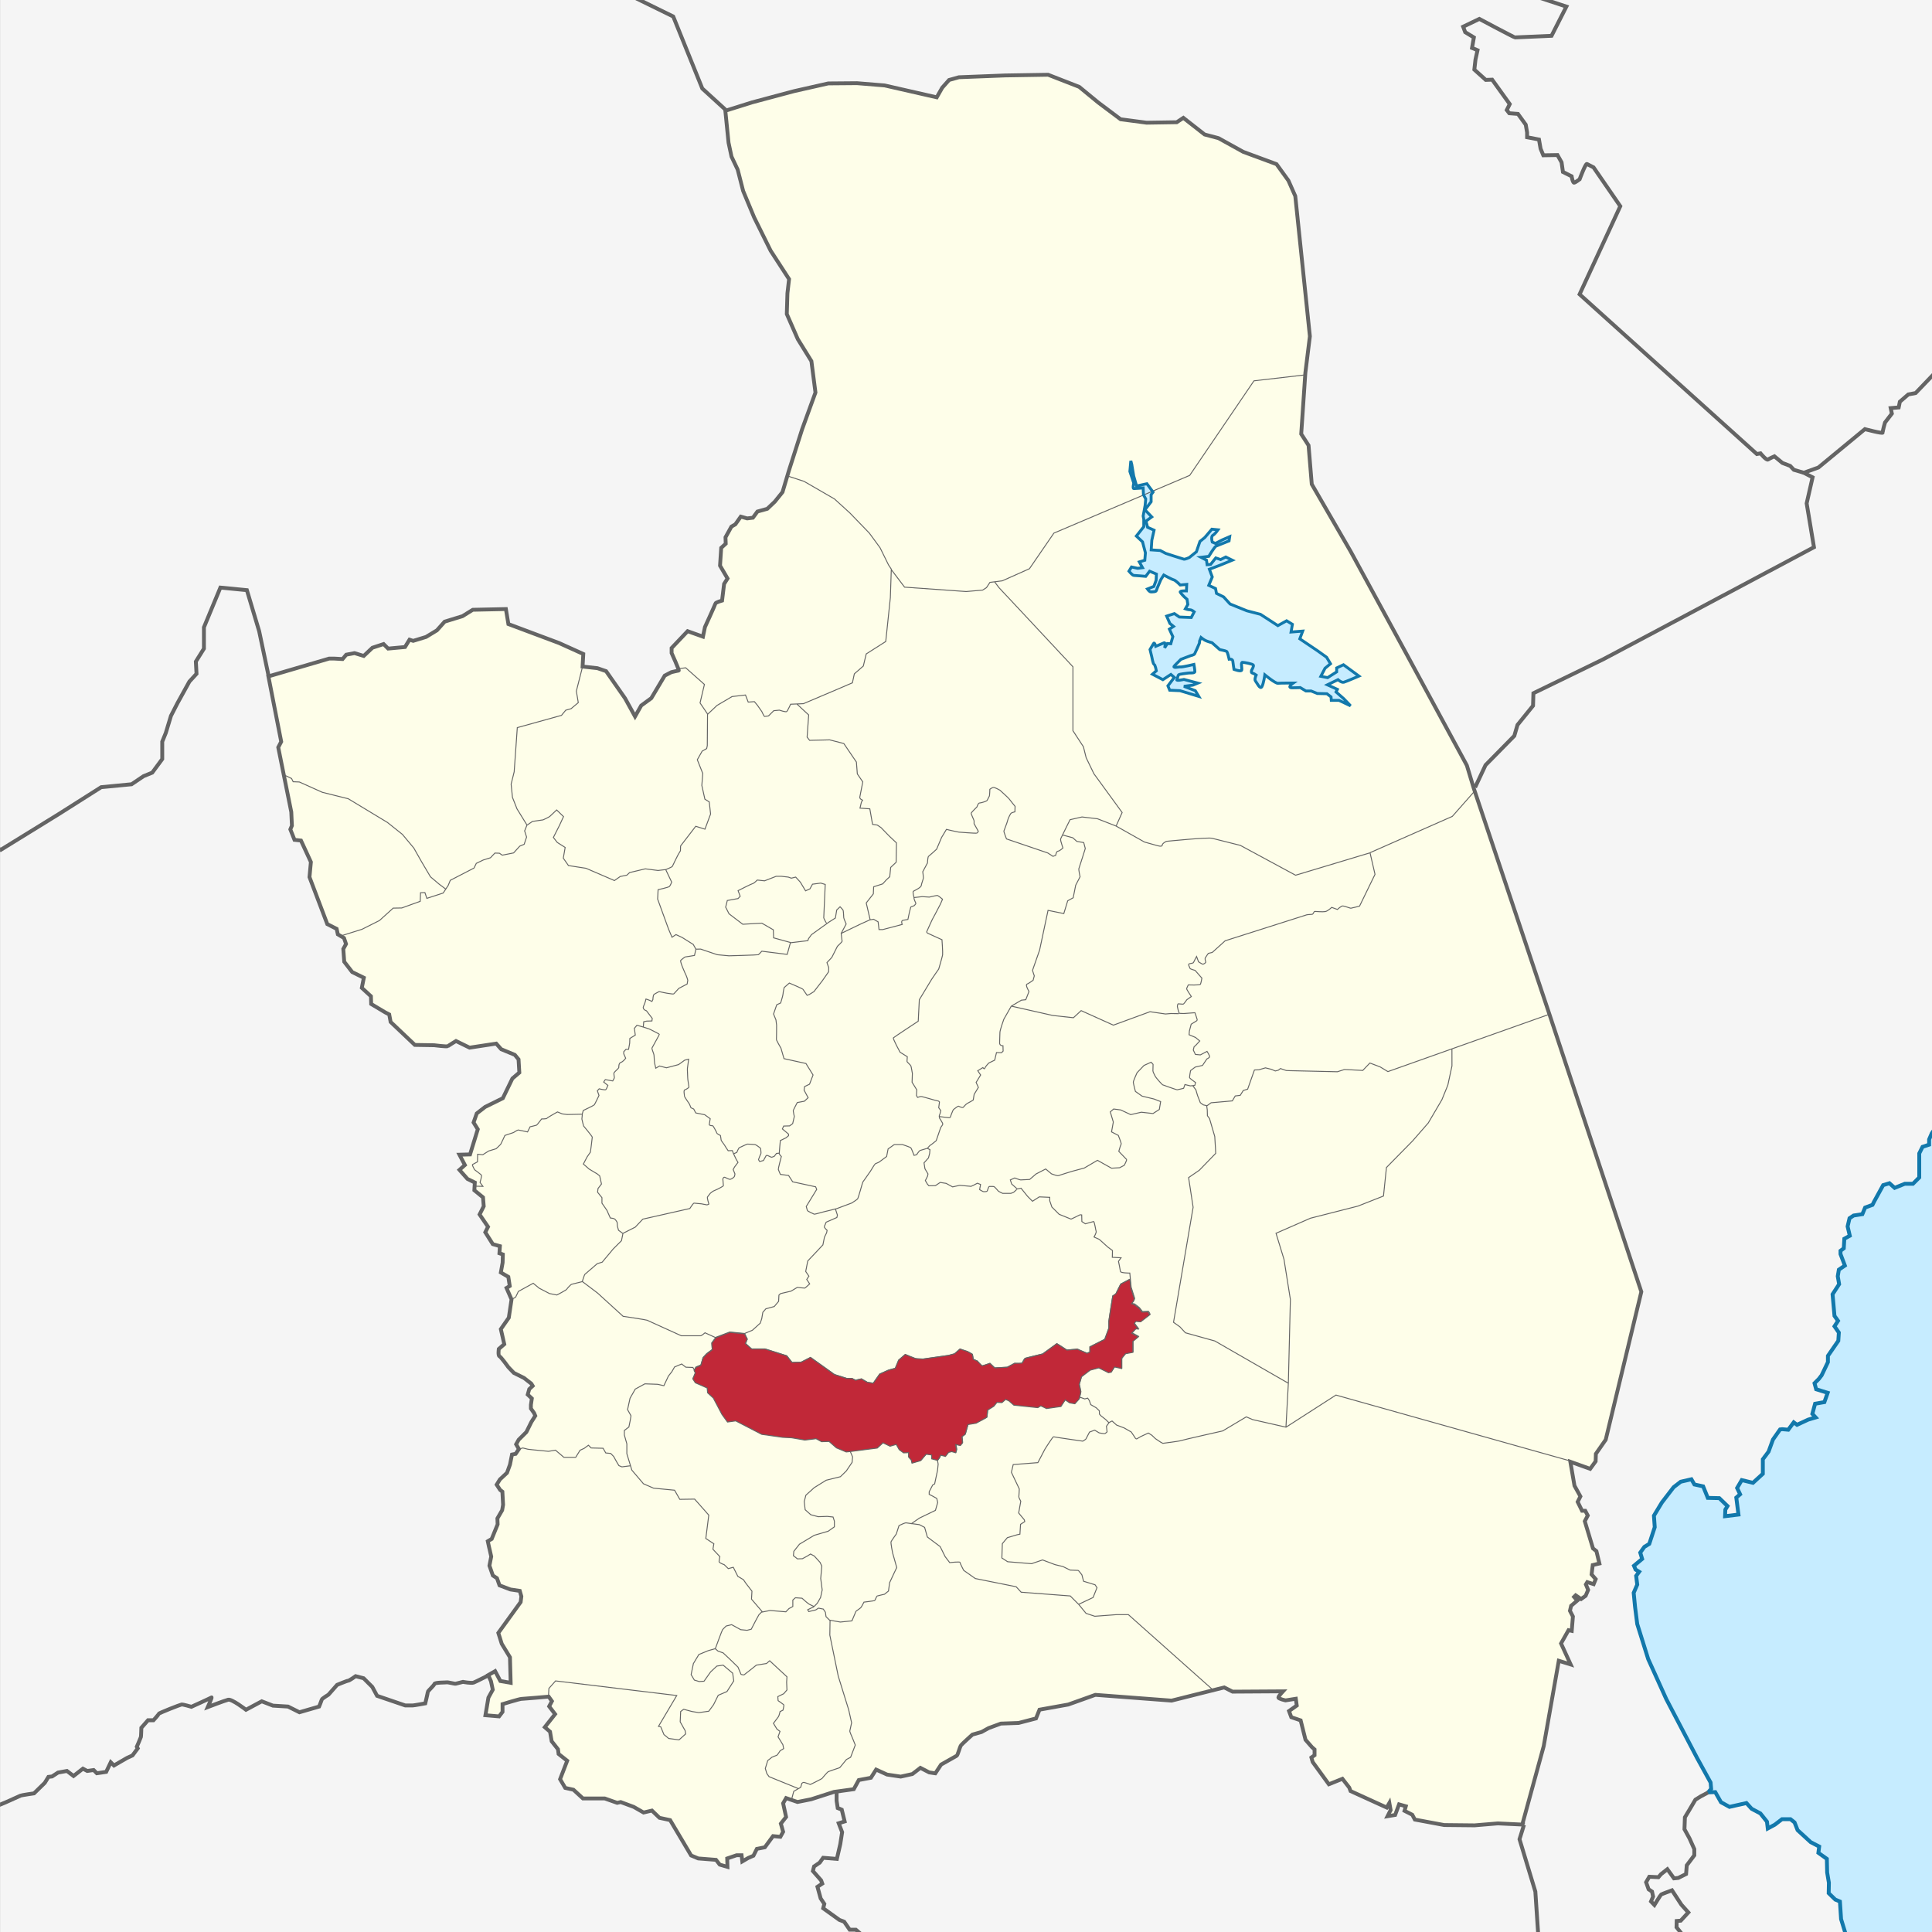 <?xml version="1.0" encoding="UTF-8" standalone="no"?>
<!-- Created with Inkscape (http://www.inkscape.org/) -->

<svg
   xmlns:dc="http://purl.org/dc/elements/1.1/"
   xmlns:cc="http://creativecommons.org/ns#"
   xmlns:rdf="http://www.w3.org/1999/02/22-rdf-syntax-ns#"
   xmlns:svg="http://www.w3.org/2000/svg"
   xmlns="http://www.w3.org/2000/svg"
   xmlns:sodipodi="http://sodipodi.sourceforge.net/DTD/sodipodi-0.dtd"
   xmlns:inkscape="http://www.inkscape.org/namespaces/inkscape"
   width="400"
   height="400"
   viewBox="0 0 105.833 105.833"
   version="1.1"
   id="svg2489"
   inkscape:version="0.92.4 (5da689c313, 2019-01-14)"
   sodipodi:docname="Santa Rosa.svg">
  <rect x="0" y="0" width="105.833" height="105.833" fill="#333333" stroke="none"/>
  <defs
     id="defs2483">
    <style
       id="style2"
       type="text/css">.fil1{fill:#999}.fil0{fill:#ccc}</style>
    <clipPath
       clipPathUnits="userSpaceOnUse"
       id="clipPath11830">
      <rect
         style="display:inline;opacity:1;fill:none;fill-opacity:1;fill-rule:evenodd;stroke:#1d1609;stroke-width:0.161;stroke-miterlimit:4;stroke-dasharray:none;stroke-dashoffset:68.031;stroke-opacity:1"
         id="rect11832"
         width="105.563"
         height="105.563"
         x="442.004"
         y="466.043" />
    </clipPath>
    <clipPath
       clipPathUnits="userSpaceOnUse"
       id="clipPath14396">
      <rect
         style="display:inline;opacity:1;fill:#c6ecff;fill-opacity:1;fill-rule:evenodd;stroke:none;stroke-width:0.161;stroke-miterlimit:4;stroke-dasharray:none;stroke-dashoffset:68.031;stroke-opacity:1"
         id="rect14398"
         width="105.563"
         height="105.563"
         x="442.004"
         y="466.043" />
    </clipPath>
    <clipPath
       clipPathUnits="userSpaceOnUse"
       id="clipPath866">
      <rect
         style="opacity:0.53;fill:#fefee9;fill-opacity:1;fill-rule:evenodd;stroke:none;stroke-width:0.878;stroke-miterlimit:4;stroke-dasharray:none;stroke-dashoffset:68.031;stroke-opacity:1"
         id="rect868"
         width="72.712"
         height="72.712"
         x="-50.328"
         y="-158.758" />
    </clipPath>
    <inkscape:perspective
       id="perspective2684"
       inkscape:persp3d-origin="750.00002 : 494.66669 : 1"
       inkscape:vp_z="1500 : 742.00003 : 1"
       inkscape:vp_y="0 : 1000 : 0"
       inkscape:vp_x="0 : 742.00003 : 1"
       sodipodi:type="inkscape:persp3d" />
    <defs
       id="defs1">
      <clipPath
         clipPathUnits="userSpaceOnUse"
         id="clipPath1">
        <path
           d="M 0,0 H 1500 V 1484 H 0 Z"
           id="path9"
           inkscape:connector-curvature="0" />
      </clipPath>
    </defs>
    <clipPath
       id="clipPath7780"
       clipPathUnits="userSpaceOnUse">
      <path
         id="path7782"
         d="M 0,0 H 1500 V 1484 H 0 Z"
         inkscape:connector-curvature="0" />
    </clipPath>
    <clipPath
       clipPathUnits="userSpaceOnUse"
       id="clipPath3916">
      <path
         d="M 0,0 H 1500 V 1484 H 0 Z"
         id="path3914"
         inkscape:connector-curvature="0" />
    </clipPath>
    <clipPath
       clipPathUnits="userSpaceOnUse"
       id="clipPath5257">
      <rect
         style="display:inline;opacity:1;fill:#dfdfdf;fill-opacity:1;fill-rule:evenodd;stroke:none;stroke-width:0.11;stroke-miterlimit:4;stroke-dasharray:none;stroke-dashoffset:68.031;stroke-opacity:1"
         id="rect5259"
         width="26.458"
         height="26.458"
         x="0"
         y="2.9196219e-06" />
    </clipPath>
    <clipPath
       clipPathUnits="userSpaceOnUse"
       id="clipPath3603">
      <rect
         style="display:inline;opacity:1;fill:#232323;fill-opacity:0.992;fill-rule:evenodd;stroke:none;stroke-width:0.206;stroke-miterlimit:4;stroke-dasharray:none;stroke-dashoffset:68.031;stroke-opacity:1"
         id="rect3605"
         width="98.954"
         height="98.954"
         x="4.165"
         y="-76.683" />
    </clipPath>
  </defs>
  <sodipodi:namedview
     id="base"
     pagecolor="#ffffff"
     bordercolor="#666666"
     borderopacity="1.0"
     inkscape:pageopacity="0.0"
     inkscape:pageshadow="2"
     inkscape:zoom="1.3601104"
     inkscape:cx="163.8798"
     inkscape:cy="117.50475"
     inkscape:document-units="px"
     inkscape:current-layer="layer1"
     showgrid="false"
     inkscape:window-width="1366"
     inkscape:window-height="705"
     inkscape:window-x="-8"
     inkscape:window-y="-8"
     inkscape:window-maximized="1"
     showguides="true"
     inkscape:guide-bbox="true"
     units="px"
     inkscape:snap-global="true"
     inkscape:object-paths="true"
     fit-margin-top="0"
     fit-margin-left="0"
     fit-margin-right="0"
     fit-margin-bottom="0"
     inkscape:snap-bbox="true"
     inkscape:bbox-nodes="true"
     inkscape:snap-intersection-paths="true"
     inkscape:bbox-paths="true"
     inkscape:pagecheckerboard="true" />
  <g
     inkscape:groupmode="layer"
     id="layer5"
     inkscape:label="Outline 4"
     style="display:inline"
     transform="translate(0,79.375)"
     sodipodi:insensitive="true">
    <g
       id="g3597"
       clip-path="url(#clipPath3603)"
       transform="matrix(1.07,0,0,1.07,-4.454,2.639)"
       style="stroke-width:0.935">
      <rect
         y="-79.375"
         x="0"
         height="105.833"
         width="105.833"
         id="rect1072"
         style="opacity:1;fill:#f5f5f5;fill-opacity:1;fill-rule:evenodd;stroke:none;stroke-width:0.411;stroke-miterlimit:4;stroke-dasharray:none;stroke-dashoffset:68.031;stroke-opacity:1" />
      <g
         id="g3529"
         style="stroke-width:0.935">
        <path
           style="fill:#c6ecff;fill-opacity:1;stroke:#1278ab;stroke-width:0.198;stroke-linecap:butt;stroke-linejoin:miter;stroke-miterlimit:4;stroke-dasharray:none;stroke-opacity:1"
           d="m 107.07,-23.579 -0.277,0.02 -0.139,0.357 -0.476,0.357 -0.138,0.127 0.063,0.252 -0.118,0.007 0.013,0.399 -0.546,-0.105 -0.203,0.224 -0.042,0.434 0.056,0.546 0.21,0.21 -0.252,0.364 -1.247,1.191 -0.56,0.07 -0.35,0.49 -0.14,0.322 v 0.266 l -0.336,0.112 -0.168,0.336 v 1.233 l -0.322,0.322 h -0.42 l -0.518,0.21 -0.266,-0.238 -0.322,0.098 -0.462,0.841 -0.084,0.168 -0.378,0.14 -0.14,0.336 -0.448,0.07 -0.21,0.14 -0.098,0.42 0.112,0.476 -0.28,0.154 -0.028,0.49 -0.168,0.126 v 0.168 l 0.224,0.589 -0.308,0.21 -0.056,0.336 0.07,0.406 -0.336,0.518 0.098,1.107 0.182,0.252 -0.182,0.28 0.224,0.322 -0.028,0.42 -0.532,0.771 v 0.322 l -0.322,0.673 -0.14,0.182 -0.224,0.224 0.084,0.308 0.589,0.182 -0.168,0.476 -0.476,0.084 -0.14,0.518 0.168,0.182 -0.378,0.112 -0.575,0.266 -0.168,-0.126 -0.28,0.378 -0.308,-0.028 -0.112,0.014 -0.364,0.518 -0.224,0.617 -0.294,0.392 v 0.743 l -0.504,0.462 -0.575,-0.14 -0.238,0.406 0.154,0.322 -0.196,0.168 0.112,0.869 -0.687,0.084 0.014,-0.336 0.112,-0.182 -0.42,-0.406 -0.589,-0.014 -0.238,-0.589 -0.448,-0.098 -0.154,-0.266 -0.546,0.126 -0.364,0.28 -0.603,0.785 -0.406,0.673 0.042,0.589 -0.28,0.855 -0.252,0.154 -0.21,0.294 0.098,0.322 -0.42,0.35 0.084,0.196 0.182,0.112 -0.154,0.21 0.056,0.448 -0.182,0.42 0.07,0.715 0.112,0.883 0.561,1.794 0.925,2.046 1.583,3.027 0.687,1.247 0.028,0.322 -0.154,0.182 0.364,-0.014 0.294,0.518 0.434,0.238 0.869,-0.196 0.266,0.294 0.448,0.238 0.336,0.42 0.042,0.35 0.364,-0.196 0.364,-0.28 h 0.434 l 0.21,0.168 0.154,0.392 0.673,0.617 0.434,0.224 -0.042,0.322 0.434,0.308 0.015,0.698 0.089,0.525 -0.01,0.535 0.337,0.327 0.238,0.099 0.059,0.902 0.277,0.902 0.377,0.218 -0.129,0.961 0.287,0.872 -0.168,0.228 h -0.109 l 0.218,0.396 -0.05,0.307 0.079,0.198 -0.188,0.168 0.139,0.436 0.191,0.299 6.655,0.015 0.008,-48.674 0.133,0.141 0.004,-0.004 0.294,-0.091 -0.207,-0.19"
           id="path993"
           inkscape:connector-curvature="0"
           sodipodi:nodetypes="cccccccccccccccccccccccccccccccccccccccccccccccccccccccccccccccccccccccccccccccccccccccccccccccccccccccccccccccccccccccccccccccccccccccccccccccccccc" />
        <path
           style="display:inline;fill:none;stroke:#646464;stroke-width:0.198;stroke-linecap:butt;stroke-linejoin:miter;stroke-miterlimit:4;stroke-dasharray:none;stroke-opacity:1"
           d="m 91.601,15.122 -0.361,0.191 -0.281,0.174 -0.322,0.546 -0.215,0.356 -0.022,0.611 0.257,0.468 0.246,0.55 v 0.316 l -0.386,0.514 -0.035,0.444 -0.398,0.199 -0.222,0.023 -0.339,-0.468 -0.327,0.257 -0.129,0.152 -0.468,-0.023 -0.164,0.281 0.129,0.362 0.175,0.117 0.054,0.256 -0.107,0.248 0.174,0.182 c 0,0 0.314,-0.513 0.347,-0.537 0.033,-0.025 0.554,-0.215 0.554,-0.215 l 0.48,0.736 0.356,0.397 -0.389,0.422 -0.207,0.016 -0.008,0.322 0.339,0.422 c 0,0 0.01,0.206 0.034,0.253 0.023,0.047 -0.105,0.631 -0.105,0.631 l -0.14,0.339 0.082,0.421 0.035,0.187 -0.374,0.257 -0.257,0.175 0.105,0.21 0.21,0.339 -0.164,0.573 -0.526,-0.047 0.038,0.257 0.112,0.141 c 0,0 -0.161,0.198 -0.194,0.19 -0.033,-0.008 -0.248,-0.149 -0.248,-0.149 l -0.165,0.169 -0.016,0.045 -0.008,0.074"
           id="path997"
           inkscape:connector-curvature="0"
           sodipodi:nodetypes="ccccccccccccccccccccccccccccccccccccccccccccccccc" />
        <path
           style="display:inline;fill:none;stroke:#646464;stroke-width:0.198;stroke-linecap:butt;stroke-linejoin:miter;stroke-miterlimit:4;stroke-dasharray:none;stroke-opacity:1"
           d="m 82.185,16.771 -0.23,0.741 0.81,2.679 0.149,2.232 -0.066,2.265 0.273,1.834"
           id="path999"
           inkscape:connector-curvature="0"
           sodipodi:nodetypes="cccccc" />
        <path
           style="display:inline;fill:none;stroke:#646464;stroke-width:0.198;stroke-linecap:butt;stroke-linejoin:miter;stroke-miterlimit:4;stroke-dasharray:none;stroke-opacity:1"
           d="m 46.993,15.089 -4.48e-4,0.451 0.058,0.376 0.207,0.083 0.147,0.602 -0.304,0.094 0.175,0.456 -0.094,0.608 -0.175,0.76 -0.702,-0.058 -0.175,0.246 -0.292,0.199 -0.058,0.234 0.421,0.479 0.058,0.164 -0.246,0.164 0.164,0.596 0.187,0.281 -0.058,0.222 0.83,0.596 0.246,0.094 0.281,0.409 h 0.316 l 0.246,0.21 0.105,0.234 0.468,0.199 -0.095,0.497 0.356,-0.008 -0.008,0.339 -0.496,0.496 -0.074,0.331 -0.141,0.174 0.099,0.314 -0.273,0.306 -0.041,0.19 -0.289,0.083 0.01,0.448 -0.018,0.216 -0.394,0.386"
           id="path1001"
           inkscape:connector-curvature="0"
           sodipodi:nodetypes="ccccccccccccccccccccccccccccccccccccccc" />
        <path
           style="display:inline;fill:none;stroke:#646464;stroke-width:0.198;stroke-linecap:butt;stroke-linejoin:miter;stroke-miterlimit:4;stroke-dasharray:none;stroke-opacity:1"
           d="m 29.151,9.129 c 0,0 -0.62,0.316 -0.737,0.362 -0.117,0.047 -0.55,-0.035 -0.55,-0.035 0,0 -0.327,0.082 -0.374,0.094 -0.047,0.012 -0.386,-0.082 -0.456,-0.07 -0.07,0.012 -0.608,0 -0.631,0.082 -0.023,0.082 -0.339,0.362 -0.339,0.409 0,0.047 -0.129,0.585 -0.129,0.585 0,0 -0.573,0.105 -0.631,0.105 H 24.906 L 23.468,10.17 23.222,9.714 22.778,9.27 22.369,9.164 c 0,0 -0.327,0.234 -0.386,0.234 -0.058,0 -0.561,0.21 -0.561,0.21 l -0.444,0.503 c 0,0 -0.327,0.199 -0.339,0.246 -0.012,0.047 -0.14,0.362 -0.14,0.362 l -1.006,0.292 -0.585,-0.292 -0.772,-0.047 -0.573,-0.222 -0.807,0.433 c 0,0 -0.725,-0.561 -0.912,-0.514 -0.187,0.047 -1.041,0.374 -1.041,0.374 0,0 0.234,-0.526 0.187,-0.491 -0.047,0.035 -1.029,0.479 -1.029,0.479 0,0 -0.433,-0.129 -0.503,-0.117 -0.07,0.012 -1.158,0.433 -1.169,0.479 -0.012,0.047 -0.269,0.327 -0.269,0.327 h -0.281 l -0.339,0.386 c 0,0 -0.012,0.421 -0.023,0.468 -0.012,0.047 -0.21,0.503 -0.21,0.503 l 0.047,0.082 -0.269,0.362 -0.281,0.129 -0.667,0.386 -0.164,-0.164 -0.234,0.491 -0.479,0.07 -0.164,-0.164 -0.327,0.047 -0.222,-0.117 -0.479,0.374 -0.339,-0.257 -0.456,0.082 -0.304,0.199 -0.187,0.023 -0.187,0.304 -0.55,0.538 c 0,0 -0.643,0.094 -0.69,0.117 -0.047,0.023 -0.702,0.316 -0.702,0.316 L 3.403,16.063 H 2.982 L 1.672,16.66 1.216,17.069 0.421,17.665 -0.099,18.129"
           id="path1003"
           inkscape:connector-curvature="0"
           sodipodi:nodetypes="ccccccscscccccsccccccccccccccccccccccccccccccccccccccccccccc" />
        <path
           style="display:inline;fill:none;stroke:#646464;stroke-width:0.198;stroke-linecap:butt;stroke-linejoin:miter;stroke-miterlimit:4;stroke-dasharray:none;stroke-opacity:1"
           d="m 17.914,-42.04 -0.484,-2.295 -0.628,-2.1 -1.356,-0.132 -0.843,2.034 v 1.091 l -0.413,0.661 0.033,0.628 -0.364,0.397 -0.612,1.108 -0.331,0.645 -0.265,0.876 -0.182,0.446 v 0.893 l -0.513,0.695 -0.446,0.182 -0.612,0.413 -1.554,0.149 -2.166,1.373 -2.977,1.836 -0.347,-0.198 -0.017,-0.273 -0.62,-0.314 -0.471,-0.752 c 0,0 -0.595,-0.48 -0.645,-0.496 -0.05,-0.016 -0.719,-0.405 -0.719,-0.405 l -0.893,-0.521 -0.149,0.182 -0.372,0.05"
           id="path1005"
           inkscape:connector-curvature="0"
           sodipodi:nodetypes="ccccccccccccccccccccccccccccc" />
        <path
           style="display:inline;fill:none;stroke:#646464;stroke-width:0.198;stroke-linecap:butt;stroke-linejoin:miter;stroke-miterlimit:4;stroke-dasharray:none;stroke-opacity:1"
           d="m 41.323,-71.015 -1.206,-1.101 -1.488,-3.688 -4.051,-1.984 -2.729,-0.893 -6.515,0.728 -1.521,0.661 -2.762,0.017 -1.736,-0.033 -0.314,0.248 -0.149,0.132 -4.539,-2.555"
           id="path1007"
           inkscape:connector-curvature="0"
           sodipodi:nodetypes="cccccccccccc" />
        <path
           style="display:inline;fill:none;stroke:#646464;stroke-width:0.198;stroke-linecap:butt;stroke-linejoin:miter;stroke-miterlimit:4;stroke-dasharray:none;stroke-opacity:1"
           d="m 79.679,-36.334 0.536,-1.145 1.473,-1.497 0.164,-0.561 0.795,-0.982 0.019,-0.64 3.572,-1.736 3.208,-1.703 7.583,-4.036 -0.374,-2.245 0.304,-1.333 -0.45,-0.234 0.748,-0.269 2.38,-1.964 c 0,0 0.924,0.246 0.912,0.175 -0.012,-0.07 0.117,-0.514 0.117,-0.514 l 0.351,-0.456 -0.059,-0.281 0.409,-0.035 0.059,-0.292 0.433,-0.374 0.374,-0.07 3.692,-3.851"
           id="path1013"
           inkscape:connector-curvature="0"
           sodipodi:nodetypes="ccccccccccccccccccccccc" />
        <path
           style="display:inline;fill:none;stroke:#646464;stroke-width:0.198;stroke-linecap:butt;stroke-linejoin:miter;stroke-miterlimit:4;stroke-dasharray:none;stroke-opacity:1"
           d="m 81.182,-79.4 0.037,0.455 1.217,2.002 1.918,0.631 -0.76,1.497 c 0,0 -1.824,0.082 -1.871,0.082 -0.047,0 -1.824,-0.947 -1.824,-0.947 l -0.83,0.398 0.105,0.281 0.444,0.269 -0.094,0.538 0.281,0.117 -0.105,0.479 -0.058,0.514 0.585,0.526 0.327,-0.012 0.9,1.251 -0.152,0.304 0.129,0.164 0.444,0.035 0.398,0.55 0.07,0.398 v 0.246 l 0.608,0.117 0.082,0.468 0.14,0.339 0.725,-0.012 0.21,0.374 0.07,0.491 0.444,0.222 c 0,0 0.058,0.339 0.129,0.327 0.07,-0.012 0.281,-0.175 0.281,-0.175 0,0 0.304,-0.819 0.374,-0.783 0.07,0.035 0.339,0.175 0.339,0.175 l 1.368,1.988 -2.083,4.51 9.075,8.177 0.187,-0.035 c 0,0 0.304,0.374 0.386,0.316 0.082,-0.058 0.327,-0.164 0.327,-0.164 l 0.409,0.339 0.398,0.152 0.187,0.199 0.509,0.152"
           id="path1015"
           inkscape:connector-curvature="0"
           sodipodi:nodetypes="cccccscccccccccccccccccccccccccccccccccccccc" />
        <path
           style="display:inline;fill:#c6ecff;fill-opacity:1;stroke:#1278ab;stroke-width:0.198;stroke-linecap:butt;stroke-linejoin:miter;stroke-miterlimit:4;stroke-dasharray:none;stroke-opacity:1"
           d="m 105.999,-37.046 -0.75,-1.228 -0.643,-2.362 -0.631,-2.97 -0.094,-2.198 0.164,-1.029 c 0,0 0.14,-1.438 0.14,-1.485 0,-0.047 0.398,-1.567 0.398,-1.567 l 0.351,-0.175 0.094,-0.304 0.468,-0.514 0.175,-0.105 0.296,-0.365 z"
           id="path1017"
           inkscape:connector-curvature="0"
           sodipodi:nodetypes="ccccccsccccccc" />
        <path
           style="display:inline;fill:none;stroke:#646464;stroke-width:0.198;stroke-linecap:butt;stroke-linejoin:miter;stroke-miterlimit:4;stroke-dasharray:none;stroke-opacity:1"
           d="m -0.041,-79 1.132,-0.161 1.769,-0.099 1.796,-0.25"
           id="path1009"
           inkscape:connector-curvature="0"
           sodipodi:nodetypes="cccc" />
        <path
           style="display:inline;fill:none;stroke:#646464;stroke-width:0.198;stroke-linecap:butt;stroke-linejoin:miter;stroke-miterlimit:4;stroke-dasharray:none;stroke-opacity:1"
           d="m 31.849,-78.68 0.269,-0.748"
           id="path1011"
           inkscape:connector-curvature="0"
           sodipodi:nodetypes="cc" />
        <path
           style="fill:none;stroke:#646464;stroke-width:0.198;stroke-linecap:butt;stroke-linejoin:miter;stroke-miterlimit:4;stroke-dasharray:none;stroke-opacity:1"
           d="m 82.373,-79.487 1.466,0.52 1.719,0.327 3.251,-0.327 0.628,-0.504"
           id="path1051"
           inkscape:connector-curvature="0"
           sodipodi:nodetypes="ccccc" />
      </g>
    </g>
    <g
       id="g5225"
       transform="matrix(4.278,0,0,4.278,-4.454,-82.254)"
       style="stroke:none;stroke-width:0.935">
      <path
         sodipodi:nodetypes="cccccccccccccccccccccccccccccccccccccccccccccccccccccccccccccccccccccccccccccccccccccccccccccccccccccccccccsccccccccccccccccccccccccccccccccccccccccccccccccccccccccccccccccccccccccccccccccccccccccccccccccccccccccccccccccccccccccccccccccccccccccccccccccccccccccccscccccccccccccccccccccccccccccccccccccccccccccccccccccccccccccccccccccccscccccccccccccccccccccccccccccc"
         inkscape:connector-curvature="0"
         id="path995"
         d="m 20.533,24.038 c 0.092,-0.335 0.183,-0.67 0.275,-1.006 0.064,-0.364 0.129,-0.729 0.193,-1.093 0.051,0.016 0.101,0.031 0.152,0.047 -0.041,-0.09 -0.082,-0.179 -0.123,-0.269 0.032,-0.057 0.064,-0.113 0.096,-0.17 0.014,0.003 0.027,0.006 0.041,0.009 0.005,-0.061 0.01,-0.123 0.015,-0.184 -0.013,-0.024 -0.025,-0.049 -0.038,-0.073 0.005,-0.021 0.01,-0.043 0.015,-0.064 0.026,-0.022 0.053,-0.045 0.079,-0.067 -0.014,-0.016 -0.027,-0.031 -0.041,-0.047 0.007,-0.007 0.014,-0.014 0.02,-0.02 0.023,0.016 0.047,0.031 0.07,0.047 0.019,-0.014 0.039,-0.027 0.058,-0.041 0.011,-0.025 0.021,-0.051 0.032,-0.076 -0.01,-0.023 -0.019,-0.047 -0.029,-0.07 0.006,-0.01 0.012,-0.019 0.018,-0.029 0.027,0.009 0.055,0.018 0.082,0.026 0.009,-0.021 0.018,-0.043 0.026,-0.064 -0.018,-0.02 -0.035,-0.041 -0.053,-0.061 0.005,-0.04 0.01,-0.08 0.015,-0.12 0.028,-0.007 0.057,-0.014 0.085,-0.02 -0.013,-0.053 -0.025,-0.105 -0.038,-0.158 -0.015,-0.012 -0.029,-0.023 -0.044,-0.035 -0.035,-0.116 -0.07,-0.232 -0.105,-0.348 0.013,-0.024 0.025,-0.049 0.038,-0.073 -0.011,-0.02 -0.021,-0.041 -0.032,-0.061 -0.014,0 -0.027,0 -0.041,0 -0.019,-0.038 -0.037,-0.076 -0.056,-0.114 0.012,-0.023 0.023,-0.047 0.035,-0.07 -0.025,-0.046 -0.051,-0.092 -0.076,-0.137 -0.018,-0.102 -0.035,-0.205 -0.053,-0.307 0.085,0.03 0.17,0.06 0.254,0.091 0.023,-0.032 0.047,-0.064 0.07,-0.096 9.67e-4,-0.032 0.002,-0.064 0.003,-0.096 0.042,-0.06 0.084,-0.121 0.126,-0.181 0.152,-0.631 0.304,-1.263 0.456,-1.894 -0.394,-1.189 -0.787,-2.378 -1.181,-3.566 -0.322,-0.961 -0.643,-1.922 -0.965,-2.882 -0.029,-0.097 -0.058,-0.195 -0.088,-0.292 C 19.329,9.556 18.832,8.644 18.335,7.732 18.169,7.445 18.003,7.159 17.838,6.873 c -0.014,-0.166 -0.027,-0.331 -0.041,-0.497 -0.031,-0.049 -0.062,-0.097 -0.094,-0.146 0.018,-0.261 0.035,-0.522 0.053,-0.783 0.019,-0.156 0.039,-0.312 0.058,-0.468 -0.062,-0.598 -0.125,-1.197 -0.187,-1.795 -0.029,-0.066 -0.058,-0.133 -0.088,-0.199 -0.051,-0.07 -0.101,-0.14 -0.152,-0.21 -0.142,-0.053 -0.285,-0.105 -0.427,-0.158 -0.105,-0.058 -0.21,-0.117 -0.316,-0.175 -0.059,-0.016 -0.119,-0.031 -0.178,-0.047 -0.091,-0.071 -0.181,-0.142 -0.272,-0.213 -0.028,0.019 -0.057,0.037 -0.085,0.056 -0.129,0.002 -0.257,0.004 -0.386,0.006 -0.111,-0.015 -0.222,-0.029 -0.333,-0.044 -0.095,-0.071 -0.189,-0.142 -0.284,-0.213 -0.082,-0.067 -0.164,-0.134 -0.246,-0.202 -0.133,-0.052 -0.265,-0.103 -0.398,-0.155 -0.184,0.003 -0.368,0.006 -0.552,0.009 -0.197,0.008 -0.394,0.016 -0.59,0.023 -0.042,0.012 -0.084,0.023 -0.126,0.035 -0.029,0.033 -0.058,0.066 -0.088,0.099 -0.023,0.041 -0.047,0.082 -0.07,0.123 -0.222,-0.051 -0.444,-0.101 -0.667,-0.152 -0.118,-0.01 -0.236,-0.019 -0.354,-0.029 -0.123,9.733e-4 -0.246,0.002 -0.368,0.003 -0.146,0.033 -0.292,0.066 -0.438,0.099 -0.178,0.048 -0.357,0.095 -0.535,0.143 -0.115,0.036 -0.23,0.072 -0.345,0.108 0.014,0.136 0.027,0.273 0.041,0.409 0.013,0.059 0.025,0.119 0.038,0.178 0.026,0.056 0.052,0.111 0.079,0.167 0.023,0.091 0.047,0.182 0.07,0.273 0.047,0.113 0.094,0.226 0.141,0.339 0.07,0.142 0.141,0.284 0.211,0.426 0.079,0.121 0.157,0.243 0.236,0.364 -0.007,0.061 -0.014,0.121 -0.021,0.182 -0.003,0.088 -0.005,0.176 -0.008,0.265 0.047,0.107 0.094,0.215 0.141,0.322 0.058,0.094 0.116,0.187 0.174,0.281 0.017,0.134 0.034,0.268 0.052,0.402 -0.057,0.156 -0.113,0.312 -0.17,0.468 -0.057,0.177 -0.113,0.355 -0.17,0.532 -0.027,0.092 -0.055,0.183 -0.082,0.275 -0.033,0.041 -0.066,0.082 -0.099,0.123 -0.032,0.03 -0.064,0.06 -0.096,0.091 -0.042,0.012 -0.084,0.023 -0.126,0.035 -0.019,0.026 -0.039,0.053 -0.058,0.079 -0.024,0.003 -0.049,0.006 -0.073,0.009 -0.027,-0.008 -0.055,-0.016 -0.082,-0.023 -0.023,0.033 -0.047,0.066 -0.07,0.099 -0.017,0.01 -0.033,0.019 -0.05,0.029 -0.025,0.046 -0.051,0.092 -0.076,0.137 9.67e-4,0.027 0.002,0.055 0.003,0.082 -0.019,0.018 -0.039,0.035 -0.058,0.053 -0.005,0.076 -0.01,0.152 -0.015,0.228 0.032,0.055 0.064,0.109 0.096,0.164 -0.015,0.023 -0.029,0.047 -0.044,0.07 -0.009,0.071 -0.018,0.142 -0.026,0.213 0,0 -0.082,0.023 -0.085,0.038 -0.003,0.015 -0.134,0.301 -0.134,0.301 -0.009,0.041 -0.018,0.082 -0.026,0.123 -0.065,-0.023 -0.131,-0.047 -0.196,-0.07 -0.068,0.072 -0.136,0.144 -0.205,0.216 0,0.021 0,0.043 0,0.064 0,0 0.102,0.225 0.091,0.225 -0.012,0 -0.094,0.02 -0.094,0.02 -0.028,0.015 -0.056,0.029 -0.085,0.044 -0.057,0.096 -0.115,0.193 -0.172,0.289 -0.043,0.031 -0.086,0.062 -0.129,0.094 -0.026,0.047 -0.053,0.094 -0.079,0.14 C 9.13,9.768 9.087,9.691 9.045,9.615 8.964,9.499 8.883,9.383 8.802,9.267 8.765,9.254 8.728,9.241 8.691,9.229 8.628,9.222 8.564,9.215 8.501,9.208 8.504,9.155 8.507,9.101 8.51,9.047 8.406,9.001 8.303,8.954 8.2,8.907 7.983,8.826 7.767,8.745 7.551,8.664 7.54,8.6 7.529,8.536 7.519,8.472 c -0.141,0.003 -0.283,0.006 -0.424,0.009 -0.044,0.027 -0.088,0.055 -0.132,0.082 -0.076,0.023 -0.152,0.047 -0.228,0.07 -0.033,0.037 -0.066,0.074 -0.099,0.111 -0.047,0.028 -0.094,0.057 -0.14,0.085 -0.055,0.017 -0.109,0.033 -0.164,0.05 -0.016,-0.005 -0.031,-0.01 -0.047,-0.015 -0.019,0.031 -0.039,0.062 -0.058,0.094 -0.072,0.007 -0.144,0.014 -0.216,0.02 -0.019,-0.019 -0.039,-0.039 -0.058,-0.058 -0.048,0.016 -0.095,0.031 -0.143,0.047 -0.037,0.035 -0.074,0.07 -0.111,0.105 C 5.658,9.059 5.619,9.047 5.581,9.036 5.545,9.043 5.51,9.049 5.475,9.056 5.46,9.075 5.444,9.093 5.428,9.112 5.392,9.11 5.356,9.108 5.32,9.106 c -0.021,0 -0.043,0 -0.064,0 -0.259,0.076 -0.518,0.152 -0.778,0.228 0.055,0.279 0.109,0.557 0.164,0.836 -0.013,0.024 -0.025,0.049 -0.038,0.073 0.056,0.276 0.111,0.552 0.167,0.828 0.003,0.058 0.006,0.116 0.008,0.174 -0.007,0.016 -0.013,0.032 -0.02,0.048 0.018,0.045 0.035,0.09 0.053,0.134 0.028,0.003 0.056,0.006 0.083,0.009 0.042,0.092 0.085,0.183 0.127,0.275 -0.006,0.064 -0.012,0.129 -0.018,0.193 0.076,0.201 0.152,0.401 0.228,0.602 0.04,0.02 0.08,0.041 0.12,0.061 0.005,0.023 0.01,0.047 0.015,0.07 0.026,0.016 0.053,0.031 0.079,0.047 0.009,0.025 0.018,0.051 0.026,0.076 -0.012,0.021 -0.023,0.043 -0.035,0.064 0.004,0.055 0.008,0.109 0.012,0.164 0.034,0.044 0.068,0.088 0.102,0.132 0.05,0.024 0.099,0.049 0.149,0.073 -0.009,0.043 -0.018,0.086 -0.026,0.129 0.039,0.036 0.078,0.072 0.117,0.108 9.733e-4,0.033 0.002,0.066 0.003,0.099 0.06,0.036 0.121,0.072 0.181,0.108 0.017,0.009 0.033,0.018 0.05,0.026 0.006,0.032 0.012,0.064 0.018,0.096 0.103,0.098 0.206,0.196 0.31,0.294 0.083,0.001 0.165,0.003 0.248,0.004 0,0 0.163,0.021 0.174,0.012 0.01,-0.008 0.105,-0.066 0.105,-0.066 0.058,0.028 0.116,0.057 0.174,0.085 0.114,-0.017 0.227,-0.034 0.341,-0.052 0.021,0.024 0.043,0.048 0.064,0.072 0.058,0.024 0.116,0.048 0.174,0.072 0.016,0.019 0.032,0.039 0.048,0.058 0.003,0.057 0.007,0.113 0.01,0.169 -0.03,0.025 -0.059,0.051 -0.089,0.076 -0.041,0.084 -0.081,0.168 -0.122,0.252 -0.076,0.037 -0.152,0.074 -0.227,0.112 -0.036,0.028 -0.072,0.055 -0.107,0.083 -0.014,0.039 -0.028,0.077 -0.041,0.116 0.018,0.029 0.036,0.058 0.054,0.087 -0.033,0.107 -0.066,0.215 -0.099,0.322 -0.045,0.001 -0.091,0.003 -0.136,0.004 0.023,0.044 0.047,0.088 0.07,0.132 -0.023,0.021 -0.047,0.041 -0.07,0.062 0.034,0.039 0.069,0.077 0.103,0.116 0.031,0.015 0.063,0.031 0.094,0.046 -0.002,0.033 -0.004,0.066 -0.006,0.099 0.037,0.03 0.074,0.06 0.111,0.091 0.003,0.038 0.006,0.076 0.009,0.114 -0.018,0.035 -0.035,0.07 -0.053,0.105 0.036,0.053 0.072,0.105 0.108,0.158 -0.012,0.023 -0.023,0.047 -0.035,0.07 0.032,0.051 0.064,0.101 0.096,0.152 0.03,0.009 0.06,0.018 0.091,0.026 -0.002,0.03 -0.004,0.06 -0.006,0.091 0.015,0.005 0.029,0.01 0.044,0.015 -9.733e-4,0.035 -0.002,0.07 -0.003,0.105 -0.008,0.042 -0.016,0.084 -0.023,0.126 0.032,0.019 0.064,0.037 0.096,0.056 0.006,0.039 0.012,0.078 0.018,0.117 -0.014,0.009 -0.027,0.018 -0.041,0.026 0.021,0.049 0.043,0.097 0.064,0.146 -0.012,0.078 -0.023,0.156 -0.035,0.234 -0.034,0.049 -0.068,0.097 -0.102,0.146 0.015,0.064 0.029,0.129 0.044,0.193 -0.023,0.02 -0.047,0.041 -0.07,0.061 0,0 -0.012,0.085 0.009,0.094 0.02,0.009 0.114,0.14 0.114,0.14 0.023,0.024 0.047,0.049 0.07,0.073 0.043,0.021 0.086,0.043 0.129,0.064 0.031,0.024 0.062,0.049 0.094,0.073 0.006,0.01 0.012,0.019 0.018,0.029 -0.015,0.014 -0.029,0.027 -0.044,0.041 -0.007,0.023 -0.014,0.047 -0.02,0.07 0.018,0.017 0.035,0.033 0.053,0.05 -0.004,0.027 -0.008,0.055 -0.012,0.082 0,0.016 0,0.031 0,0.047 0.014,0.019 0.027,0.039 0.041,0.058 0.005,0.012 0.01,0.023 0.015,0.035 -0.017,0.026 -0.033,0.053 -0.05,0.079 -0.021,0.043 -0.043,0.086 -0.064,0.129 -0.033,0.033 -0.066,0.066 -0.099,0.099 -0.011,0.019 -0.021,0.039 -0.032,0.058 0.012,0.02 0.023,0.041 0.035,0.061 -0.014,0.02 -0.027,0.041 -0.041,0.061 -0.016,0.003 -0.031,0.006 -0.047,0.009 -0.009,0.043 -0.018,0.086 -0.026,0.129 -0.013,0.035 -0.025,0.07 -0.038,0.105 -0.03,0.028 -0.06,0.057 -0.091,0.085 -0.014,0.022 -0.027,0.045 -0.041,0.067 0.015,0.022 0.029,0.045 0.044,0.067 0.01,0.008 0.019,0.016 0.029,0.023 0.003,0.056 0.006,0.111 0.009,0.167 -0.004,0.023 -0.008,0.047 -0.012,0.07 -0.02,0.035 -0.041,0.07 -0.061,0.105 9.733e-4,0.025 0.002,0.051 0.003,0.076 -0.025,0.062 -0.051,0.125 -0.076,0.187 -0.017,0.01 -0.033,0.019 -0.05,0.029 0.005,0.023 0.01,0.047 0.015,0.07 0.003,0.013 0.006,0.025 0.009,0.038 0.007,0.029 0.014,0.058 0.02,0.088 -0.008,0.039 -0.016,0.078 -0.023,0.117 0.015,0.042 0.029,0.084 0.044,0.126 0.018,0.012 0.035,0.023 0.053,0.035 0.011,0.03 0.021,0.06 0.032,0.091 0.047,0.018 0.094,0.035 0.14,0.053 0.04,0.006 0.08,0.012 0.12,0.018 0.007,0.023 0.014,0.047 0.02,0.07 -0.003,0.024 -0.006,0.049 -0.009,0.073 -0.095,0.132 -0.191,0.263 -0.286,0.395 0.015,0.047 0.029,0.094 0.044,0.14 0.035,0.057 0.07,0.115 0.105,0.172 0.003,0.109 0.006,0.218 0.009,0.327 -0.044,-0.008 -0.088,-0.016 -0.132,-0.023 -0.022,-0.042 -0.045,-0.084 -0.067,-0.126 -0.029,0.017 -0.058,0.033 -0.088,0.05 0.012,0.026 0.023,0.053 0.035,0.079 0.008,0.036 0.016,0.072 0.023,0.108 -0.019,0.034 -0.037,0.068 -0.056,0.102 -0.013,0.075 -0.025,0.15 -0.038,0.225 0.058,0.005 0.117,0.01 0.175,0.015 0.015,-0.019 0.029,-0.039 0.044,-0.058 0,-0.033 0,-0.066 0,-0.099 0,0 0.219,-0.067 0.24,-0.067 0.02,0 0.351,-0.029 0.351,-0.029 0.014,0.019 0.027,0.039 0.041,0.058 -0.012,0.022 -0.023,0.045 -0.035,0.067 0.025,0.033 0.051,0.066 0.076,0.099 -0.044,0.056 -0.088,0.111 -0.132,0.167 0.022,0.019 0.045,0.039 0.067,0.058 0.007,0.041 0.014,0.082 0.021,0.122 0.027,0.034 0.054,0.069 0.081,0.103 0.003,0.02 0.006,0.04 0.008,0.06 0.037,0.029 0.073,0.058 0.11,0.087 -0.03,0.079 -0.061,0.157 -0.091,0.236 0.022,0.037 0.044,0.074 0.066,0.112 0.035,0.008 0.07,0.015 0.105,0.023 0.041,0.037 0.081,0.074 0.122,0.112 0.093,0 0.186,0 0.279,0 0.053,0.019 0.106,0.037 0.159,0.056 0.015,-0.003 0.03,-0.007 0.045,-0.01 0.056,0.021 0.112,0.041 0.167,0.062 0.042,0.024 0.084,0.048 0.126,0.072 0.036,-0.008 0.072,-0.017 0.107,-0.025 0.032,0.031 0.065,0.062 0.097,0.093 0.045,0.01 0.091,0.019 0.136,0.029 0.09,0.151 0.18,0.302 0.269,0.453 0.03,0.013 0.06,0.025 0.091,0.038 0.076,0.006 0.152,0.012 0.228,0.018 0.016,0.02 0.031,0.041 0.047,0.061 0.033,0.01 0.066,0.019 0.099,0.029 -9.67e-4,-0.036 -0.002,-0.072 -0.003,-0.108 0.04,-0.014 0.08,-0.027 0.12,-0.041 0.021,2e-6 0.043,4e-6 0.064,6e-6 0.003,0.026 0.006,0.053 0.009,0.079 0.025,-0.015 0.051,-0.029 0.076,-0.044 0.022,-0.01 0.045,-0.019 0.067,-0.029 0.015,-0.029 0.029,-0.058 0.044,-0.088 0.034,-0.007 0.068,-0.014 0.102,-0.02 0.035,-0.048 0.07,-0.095 0.105,-0.143 0.031,0.003 0.062,0.006 0.094,0.009 0.012,-0.021 0.023,-0.043 0.035,-0.064 -0.01,-0.035 -0.019,-0.07 -0.029,-0.105 0.022,-0.028 0.045,-0.057 0.067,-0.085 -0.013,-0.058 -0.025,-0.117 -0.038,-0.175 0.013,-0.022 0.025,-0.045 0.038,-0.067 0.049,0.017 0.097,0.033 0.146,0.05 0.058,-0.012 0.117,-0.023 0.175,-0.035 0.097,-0.031 0.195,-0.062 0.292,-0.094 0.085,-0.012 0.17,-0.023 0.254,-0.035 0.021,-0.039 0.043,-0.078 0.064,-0.117 0.052,-0.01 0.103,-0.019 0.155,-0.029 0.022,-0.035 0.045,-0.07 0.067,-0.105 0.047,0.021 0.094,0.043 0.14,0.064 0.058,0.009 0.117,0.018 0.175,0.026 0.05,-0.011 0.099,-0.022 0.149,-0.033 0.034,-0.026 0.069,-0.052 0.103,-0.079 0.037,0.019 0.074,0.039 0.112,0.058 0.026,0.004 0.052,0.008 0.079,0.012 0.025,-0.037 0.05,-0.074 0.074,-0.112 0,0 0.182,-0.103 0.198,-0.112 0.017,-0.008 0.041,-0.116 0.058,-0.136 0.017,-0.021 0.145,-0.136 0.145,-0.136 0.039,-0.011 0.077,-0.022 0.116,-0.033 0.03,-0.017 0.061,-0.033 0.091,-0.05 0.052,-0.019 0.105,-0.039 0.157,-0.058 0.076,-0.003 0.152,-0.005 0.227,-0.008 0.074,-0.019 0.149,-0.039 0.223,-0.058 0.015,-0.037 0.03,-0.074 0.045,-0.112 0.123,-0.022 0.245,-0.044 0.368,-0.066 0.116,-0.041 0.232,-0.083 0.347,-0.124 0.325,0.025 0.65,0.05 0.976,0.074 0.225,-0.057 0.449,-0.113 0.674,-0.169 0.036,0.018 0.072,0.036 0.107,0.054 0.215,-0.001 0.43,-0.003 0.645,-0.004 0,0 -0.058,0.062 -0.058,0.079 0,0.017 0.091,0.037 0.091,0.037 0.044,-0.007 0.088,-0.014 0.132,-0.021 0.004,0.029 0.008,0.058 0.012,0.087 -0.033,0.023 -0.066,0.047 -0.099,0.07 0.01,0.026 0.019,0.052 0.029,0.079 0.04,0.014 0.08,0.028 0.12,0.041 0.021,0.083 0.041,0.165 0.062,0.248 0.028,0.032 0.055,0.063 0.083,0.095 0.011,0.01 0.022,0.019 0.033,0.029 0,0.025 0,0.05 0,0.074 -0.014,0.01 -0.028,0.019 -0.041,0.029 0.005,0.019 0.011,0.039 0.017,0.058 0.069,0.095 0.138,0.19 0.207,0.285 0.058,-0.023 0.116,-0.047 0.174,-0.07 0.029,0.037 0.058,0.074 0.087,0.112 0.005,0.015 0.011,0.03 0.017,0.045 0.154,0.07 0.309,0.141 0.463,0.211 0.011,-0.019 0.022,-0.039 0.033,-0.058 0.005,0.03 0.011,0.061 0.017,0.091 -0.014,0.026 -0.028,0.052 -0.041,0.079 0.033,-0.005 0.066,-0.011 0.099,-0.017 0.017,-0.045 0.033,-0.091 0.05,-0.136 0.029,0.008 0.058,0.017 0.087,0.025 -0.005,0.019 -0.011,0.039 -0.017,0.058 0.033,0.017 0.066,0.033 0.099,0.05 0.011,0.021 0.022,0.041 0.033,0.062 0.125,0.023 0.251,0.047 0.376,0.07 0.13,0.001 0.259,0.003 0.389,0.004 0.099,-0.008 0.198,-0.017 0.298,-0.025 0.104,0.005 0.209,0.01 0.313,0.015 z"
         style="fill:#fefee9;fill-opacity:1;stroke:none;stroke-width:0.049;stroke-linecap:butt;stroke-linejoin:miter;stroke-miterlimit:4;stroke-dasharray:none;stroke-opacity:1" />
      <path
         inkscape:connector-curvature="0"
         id="path1070"
         d="m 18.335,9.711 -0.087,-0.091 -0.099,-0.087 0.017,-0.033 -0.128,-0.058 0.136,-0.066 c 0,0 0.045,0.041 0.074,0.033 0.029,-0.008 0.194,-0.079 0.194,-0.079 l -0.198,-0.145 -0.087,0.041 v 0.05 l -0.116,0.074 -0.087,-0.017 0.054,-0.103 0.07,-0.058 -0.05,-0.083 -0.116,-0.083 -0.227,-0.153 0.037,-0.099 -0.149,0.012 0.017,-0.099 -0.074,-0.045 -0.112,0.062 -0.223,-0.145 -0.174,-0.045 -0.215,-0.087 -0.083,-0.091 -0.091,-0.045 -0.012,-0.062 -0.087,-0.041 0.045,-0.107 -0.037,-0.099 0.132,-0.05 0.161,-0.066 -0.083,-0.041 -0.066,0.033 -0.062,-0.021 -0.066,0.083 -0.045,0.004 -0.008,-0.058 -0.07,-0.037 0.099,-0.012 c 0,0 0.074,-0.124 0.095,-0.132 0.021,-0.008 0.165,-0.066 0.165,-0.066 l 0.008,-0.054 -0.095,0.041 -0.087,0.045 -0.041,-0.017 c 0,0 -0.021,-0.07 0.008,-0.087 0.029,-0.017 0.066,-0.07 0.066,-0.07 l -0.079,-0.008 -0.091,0.107 -0.062,0.05 -0.045,0.132 -0.091,0.074 c 0,0 -0.054,0.025 -0.07,0.021 -0.017,-0.004 -0.232,-0.074 -0.232,-0.074 l -0.07,-0.037 -0.116,-0.008 0.008,-0.124 0.029,-0.128 -0.083,-0.037 -0.021,-0.079 0.074,-0.054 -0.087,-0.091 0.079,-0.103 v -0.091 l 0.025,-0.033 -0.079,-0.107 -0.132,0.029 -0.037,-0.128 -0.025,-0.149 -0.012,-0.045 -0.012,0.136 0.05,0.149 c 0,0 -0.017,0.07 0,0.07 0.017,0 0.12,-0.008 0.12,-0.008 l 0.004,0.087 0.029,0.054 -0.008,0.083 -0.025,0.136 0.008,0.041 v 0.095 l -0.095,0.12 0.079,0.074 0.037,0.141 -0.008,0.095 -0.07,0.021 0.041,0.074 -0.062,0.008 -0.079,-0.017 -0.033,0.054 c 0,0 0.045,0.054 0.062,0.054 0.017,0 0.153,0.012 0.153,0.012 l 0.05,-0.066 0.087,0.037 -0.004,0.079 -0.029,0.079 -0.083,0.033 c 0,0 0.025,0.037 0.045,0.037 0.021,0 0.066,0 0.07,-0.017 0.004,-0.017 0.058,-0.141 0.058,-0.141 l 0.037,-0.058 c 0,0 0.107,0.058 0.128,0.062 0.021,0.004 0.083,0.066 0.083,0.066 l 0.083,-0.008 -0.004,0.083 c 0,0 -0.091,-0.004 -0.079,0.017 0.012,0.021 0.054,0.062 0.054,0.062 l 0.033,0.029 0.01,0.066 -0.032,0.056 c 0,0 0.032,0.012 0.058,0.012 0.026,0 0.056,0.026 0.056,0.026 l -0.038,0.073 -0.152,-0.006 -0.064,-0.044 -0.099,0.032 0.041,0.094 0.047,0.038 -0.053,0.035 0.044,0.096 -0.026,0.091 -0.044,-0.003 -0.035,0.056 c 0,0 0.02,-0.076 -0.009,-0.064 -0.029,0.012 -0.105,0.044 -0.105,0.044 0,0 -0.015,-0.056 -0.026,-0.038 -0.012,0.018 -0.047,0.079 -0.047,0.079 l 0.023,0.096 c 0,0 0.015,0.088 0.029,0.094 0.015,0.006 0.029,0.082 0.029,0.082 l -0.05,0.044 0.134,0.07 0.102,-0.067 0.044,0.038 -0.082,0.108 0.023,0.056 0.132,0.006 0.24,0.073 -0.044,-0.073 -0.146,-0.056 0.114,-0.015 0.064,-0.026 -0.178,-0.047 c 0,0 -0.102,0.023 -0.091,0.003 0.012,-0.02 0.012,-0.056 0.026,-0.064 0.015,-0.009 0.088,-0.015 0.114,-0.02 0.026,-0.006 0.091,0.006 0.091,-0.02 0,-0.026 -0.012,-0.091 -0.012,-0.091 0,0 -0.146,0.035 -0.17,0.032 -0.023,-0.003 -0.117,0.023 -0.076,-0.018 0.041,-0.041 0.079,-0.079 0.079,-0.079 l 0.123,-0.047 c 0,0 0.044,-0.009 0.053,-0.023 0.009,-0.015 0.061,-0.137 0.061,-0.137 l 0.003,-0.029 0.018,-0.044 c 0,0 0.032,0.026 0.056,0.038 0.023,0.012 0.085,0.029 0.085,0.029 l 0.099,0.088 c 0,0 0.076,0.015 0.088,0.023 0.012,0.009 0.032,0.099 0.032,0.099 0,0 0.044,-0.006 0.047,0.026 0.003,0.032 0.015,0.105 0.015,0.105 0,0 0.094,0.035 0.099,0.009 0.006,-0.026 -0.015,-0.099 0.009,-0.099 0.023,0 0.132,0.02 0.14,0.035 0.009,0.015 -0.023,0.067 -0.023,0.067 0,0 -0.009,0.032 0.009,0.035 0.018,0.003 0.05,0.026 0.05,0.026 0,0 -0.026,0.056 -0.009,0.076 0.018,0.02 0.058,0.114 0.082,0.073 0.023,-0.041 0.038,-0.152 0.038,-0.152 0,0 0.134,0.111 0.167,0.108 0.032,-0.003 0.196,-0.003 0.196,-0.003 0,0 -0.088,0.061 -0.012,0.061 0.076,0 0.102,-0.003 0.102,-0.003 l 0.073,0.044 h 0.067 l 0.079,0.032 0.123,0.003 0.053,0.041 0.003,0.044 h 0.099 z"
         style="fill:#c6ecff;fill-opacity:1;stroke:none;stroke-width:0.037;stroke-linecap:butt;stroke-linejoin:miter;stroke-miterlimit:4;stroke-dasharray:none;stroke-opacity:1" />
    </g>
  </g>
  <g
     inkscape:groupmode="layer"
     id="layer1"
     inkscape:label="Outline 1"
     style="display:inline;opacity:1"
     transform="translate(0,79.375)">
    <g
       id="g1233"
       style="stroke:#646464;stroke-width:0.012;stroke-miterlimit:4;stroke-dasharray:none;stroke-opacity:1"
       transform="matrix(4.278,0,0,4.278,-4.454,-82.254)">
      <g
         id="g1160"
         style="display:inline;stroke:#646464;stroke-width:0.012;stroke-miterlimit:4;stroke-dasharray:none;stroke-opacity:1" />
      <g
         style="stroke:#646464;stroke-width:0.012;stroke-miterlimit:4;stroke-dasharray:none;stroke-opacity:1"
         id="g1191">
        <g
           style="stroke:#646464;stroke-width:0.012;stroke-miterlimit:4;stroke-dasharray:none;stroke-opacity:1"
           id="g962" />
        <path
           id="path1142"
           style="fill:none;stroke:#646464;stroke-width:0.012;stroke-linecap:butt;stroke-linejoin:miter;stroke-miterlimit:4;stroke-dasharray:none;stroke-opacity:1"
           d="m 13.776,8.122 0.057,0.076 0.194,0.207 0.753,0.806 v 0.819 l 0.134,0.205 0.035,0.14 0.099,0.205 0.362,0.497 -0.078,0.175 m -2.414,4.126 0.031,0.016 -0.004,0.048 -0.015,0.058 -0.057,0.063 0.012,0.076 0.039,0.066 -0.006,0.029 -0.028,0.056 0.026,0.045 0.02,0.022 0.083,-0.002 0.061,-0.041 0.076,0.012 0.083,0.045 0.091,-0.02 0.145,0.013 0.034,-0.015 0.047,-0.025 0.041,0.016 -0.012,0.066 c 0,0 0.037,0.023 0.045,0.025 0.009,0.002 0.048,0.004 0.053,-0.009 0.004,-0.013 0.019,-0.056 0.025,-0.056 0.006,0 0.056,-0.003 0.064,0.003 0.009,0.006 0.044,0.045 0.051,0.054 0.007,0.009 0.057,0.031 0.057,0.031 h 0.104 c 0,0 0.032,-0.01 0.038,-0.015 0.006,-0.004 0.038,-0.035 0.038,-0.035 m -0.07,-2.348 0.531,0.12 0.265,0.029 0.099,-0.091 0.413,0.186 0.469,-0.172 0.198,0.029 0.07,-0.006 0.101,0.002 m -3.956,-1.201 0.047,-0.008 0.058,0.033 0.012,0.099 c 0,0 0.042,0 0.048,0 0.005,0 0.249,-0.066 0.249,-0.066 0,0 -0.022,-0.048 0.012,-0.053 0.034,-0.005 0.061,-0.011 0.061,-0.011 0,0 0.018,-0.083 0.018,-0.087 0,-0.004 0.019,-0.072 0.019,-0.072 l 0.043,-0.017 c 0,0 0.024,-0.024 0.022,-0.029 -0.002,-0.005 -0.02,-0.047 -0.02,-0.047 l -0.006,-0.03 m 0.324,2.806 c 0,0 0.139,0.019 0.14,0.015 10e-4,-0.004 0.034,-0.096 0.044,-0.105 0.01,-0.009 0.058,-0.044 0.062,-0.043 0.004,10e-4 0.051,0.026 0.062,0.015 0.011,-0.01 0.032,-0.04 0.056,-0.052 0.024,-0.011 0.072,-0.041 0.072,-0.041 l 0.012,-0.073 0.054,-0.089 -0.029,-0.064 0.037,-0.06 0.021,-0.035 -0.037,-0.054 0.066,-0.041 c 0,0 0.019,0.029 0.025,0.008 0.006,-0.021 0.05,-0.066 0.05,-0.066 l 0.076,-0.037 0.023,-0.097 0.064,0.002 0.021,-0.021 -0.002,-0.068 c 0,0 -0.043,0.002 -0.043,-0.035 0,-0.037 0.004,-0.107 0.004,-0.136 0,-0.029 0.05,-0.169 0.05,-0.169 l 0.095,-0.167 0.13,-0.077 0.056,-0.006 0.041,-0.105 c 0,0 -0.05,-0.085 -0.026,-0.094 0.023,-0.009 0.079,-0.05 0.079,-0.05 l 0.015,-0.056 -0.023,-0.07 0.091,-0.26 0.108,-0.509 0.202,0.041 0.05,-0.164 0.07,-0.038 0.032,-0.161 0.056,-0.108 c 0,0 -0.02,-0.091 -0.015,-0.105 0.006,-0.015 0.082,-0.257 0.082,-0.257 l -0.02,-0.076 -0.088,-0.015 -0.053,-0.047 -0.129,-0.035 m -2.908,4.79 0.208,-0.078 c 0,0 0.064,-0.041 0.074,-0.052 0.01,-0.01 0.062,-0.207 0.068,-0.217 0.006,-0.01 0.097,-0.138 0.097,-0.138 0,0 0.054,-0.091 0.062,-0.095 0.008,-0.004 0.048,-0.021 0.048,-0.021 l 0.097,-0.072 0.019,-0.097 0.079,-0.056 h 0.105 c 0,0 0.099,0.033 0.107,0.041 0.008,0.008 0.041,0.097 0.041,0.097 l 0.033,-0.008 c 0,0 0.035,-0.052 0.043,-0.054 0.008,-0.002 0.097,-0.029 0.097,-0.029 0,0 0.029,-0.037 0.039,-0.041 0.01,-0.004 0.072,-0.056 0.072,-0.056 l 0.058,-0.169 c 0,0 0.027,-0.035 0.027,-0.045 0,-0.01 -0.041,-0.072 -0.041,-0.072 0,0 -0.01,-0.025 -0.002,-0.041 0.008,-0.017 0.017,-0.058 0.017,-0.058 l -0.027,-0.037 0.01,-0.074 c 0,0 -0.01,-0.014 -0.025,-0.014 -0.014,0 -0.201,-0.058 -0.213,-0.056 -0.012,0.002 -0.043,0.012 -0.043,0.012 l -0.014,-0.025 0.004,-0.072 -0.06,-0.097 0.004,-0.112 c 0,0 -0.014,-0.085 -0.019,-0.097 -0.004,-0.012 -0.05,-0.05 -0.05,-0.058 0,-0.008 0.004,-0.06 0.004,-0.06 l -0.093,-0.058 c 0,0 -0.095,-0.174 -0.085,-0.184 0.01,-0.01 0.318,-0.213 0.318,-0.213 l 0.014,-0.275 c 0,0 0.145,-0.24 0.157,-0.26 0.012,-0.021 0.091,-0.132 0.091,-0.132 0,0 0.045,-0.153 0.05,-0.182 0.004,-0.029 -0.008,-0.194 -0.008,-0.194 l -0.182,-0.083 c 0,0 -0.019,-0.01 -0.012,-0.023 0.006,-0.012 0.076,-0.172 0.085,-0.182 0.008,-0.01 0.079,-0.151 0.085,-0.161 0.006,-0.01 0.031,-0.07 0.031,-0.07 0,0 -0.056,-0.048 -0.068,-0.048 -0.012,0 -0.101,0.021 -0.101,0.021 l -0.091,-0.006 -0.105,0.012 c 0,0 -0.021,-0.072 -0.008,-0.081 0.012,-0.008 0.097,-0.045 0.101,-0.074 0.004,-0.029 0.027,-0.083 0.027,-0.097 0,-0.014 -0.008,-0.079 -0.008,-0.079 l 0.06,-0.112 c 0,0 0.004,-0.079 0.014,-0.085 0.01,-0.006 0.103,-0.091 0.103,-0.091 l 0.064,-0.151 0.062,-0.103 c 0,0 0.147,0.035 0.159,0.035 0.012,0 0.221,0.019 0.232,0.012 0.01,-0.006 0.017,-0.023 0.017,-0.023 l -0.054,-0.097 c 0,0 0,-0.029 0,-0.037 0,-0.008 -0.039,-0.085 -0.037,-0.097 0.002,-0.012 0.074,-0.081 0.074,-0.081 0,0 0.014,-0.05 0.033,-0.05 0.019,0 0.093,-0.023 0.097,-0.033 0.004,-0.01 0.025,-0.045 0.029,-0.056 0.004,-0.01 0.006,-0.087 0.006,-0.087 0,0 0.029,-0.023 0.048,-0.023 0.019,0 0.081,0.035 0.081,0.035 0,0 0.114,0.103 0.12,0.114 0.006,0.01 0.074,0.093 0.074,0.093 l -0.002,0.07 c 0,0 -0.043,0.01 -0.052,0.021 -0.008,0.01 -0.037,0.066 -0.041,0.089 -0.004,0.023 -0.045,0.124 -0.048,0.136 -0.002,0.012 0.033,0.101 0.033,0.101 l 0.529,0.18 0.066,0.043 0.035,-0.012 c 0,0 0.008,-0.054 0.029,-0.054 0.021,0 0.064,-0.041 0.064,-0.041 0,0 -0.017,-0.048 -0.019,-0.06 -0.002,-0.012 -0.017,-0.043 -0.008,-0.062 0.008,-0.019 0.118,-0.24 0.118,-0.24 l 0.153,-0.035 0.198,0.023 0.238,0.093 0.364,0.205 0.161,0.045 c 0,0 0.066,0.021 0.066,-0.004 0,-0.025 0.054,-0.05 0.054,-0.05 0,0 0.531,-0.054 0.585,-0.039 0.054,0.014 0.362,0.091 0.362,0.091 l 0.707,0.382 0.947,-0.285 m -8.144,3.853 0.042,-0.019 c 0,0 0.022,-0.057 0.034,-0.061 0.012,-0.004 0.091,-0.045 0.104,-0.045 0.013,0 0.079,0.004 0.094,0.006 0.015,0.002 0.073,0.045 0.073,0.051 0,0.006 0.007,0.057 0.004,0.063 -0.003,0.006 -0.031,0.072 -0.031,0.077 0,0.006 0.015,0.026 0.015,0.026 l 0.048,-0.013 0.035,-0.063 c 0,0 0.007,-0.003 0.016,-0.002 0.009,0.002 0.045,0.023 0.053,0.023 0.007,0 0.035,-0.012 0.035,-0.012 l 0.028,-0.037 0.037,-0.003 m -2.524,1.643 0.196,0.148 0.327,0.298 c 0,0 0.295,0.044 0.307,0.05 0.012,0.006 0.438,0.199 0.438,0.199 0,0 0.237,0 0.248,0 0.012,0 0.056,-0.038 0.056,-0.038 L 10.207,17.802 M 8.498,14.941 c 0,0 -0.006,0.054 -0.006,0.061 0,0.007 0.022,0.089 0.022,0.089 0,0 0.111,0.133 0.111,0.143 0,0.01 -0.015,0.12 -0.015,0.126 0,0.006 -0.009,0.066 -0.009,0.066 l -0.042,0.061 -0.048,0.091 0.073,0.064 0.105,0.063 0.031,0.025 0.023,0.104 -0.044,0.057 -0.006,0.048 0.056,0.07 v 0.07 l 0.064,0.093 0.043,0.097 c 0,0 0.039,0.004 0.054,0.012 0.014,0.008 0.033,0.043 0.033,0.043 l 0.004,0.05 0.014,0.052 0.055,0.041 m -1.429,0.846 c 0,0 0.053,-0.025 0.057,-0.031 0.004,-0.006 0.034,-0.072 0.034,-0.072 l 0.191,-0.105 0.076,0.063 0.133,0.069 0.094,0.018 c 0,0 0.123,-0.064 0.126,-0.073 0.003,-0.009 0.053,-0.063 0.063,-0.064 0.01,-0.002 0.136,-0.034 0.136,-0.034 0,0 0.026,-0.088 0.034,-0.094 0.007,-0.006 0.158,-0.136 0.158,-0.136 l 0.063,-0.019 0.14,-0.168 0.107,-0.107 0.019,-0.094 0.158,-0.08 0.096,-0.102 0.602,-0.136 c 0,0 0.044,-0.069 0.054,-0.069 0.01,0 0.091,0.009 0.096,0.009 0.006,0 0.06,0.013 0.069,0.013 0.009,0 0.025,-0.01 0.025,-0.01 0,0 -0.025,-0.08 -0.018,-0.091 0.007,-0.01 0.037,-0.048 0.037,-0.048 0,0 0.034,-0.029 0.054,-0.035 0.02,-0.006 0.113,-0.054 0.113,-0.061 0,-0.007 -0.007,-0.085 -0.007,-0.085 0,0 0.006,-0.028 0.023,-0.023 0.018,0.004 0.054,0.029 0.072,0.026 0.018,-0.003 0.051,-0.028 0.054,-0.038 0.003,-0.01 0.006,-0.031 0.006,-0.031 l -0.023,-0.057 0.02,-0.035 0.042,-0.056 -0.022,-0.037 -0.035,-0.073 -0.016,-0.041 -0.053,0.002 c 0,0 -0.044,-0.064 -0.045,-0.07 -0.002,-0.006 -0.045,-0.058 -0.045,-0.067 0,-0.009 -0.009,-0.058 -0.009,-0.058 0,0 -0.045,-0.023 -0.045,-0.029 0,-0.006 -0.047,-0.096 -0.054,-0.096 -0.007,0 -0.045,-0.002 -0.044,-0.015 0.002,-0.013 0.012,-0.075 0.012,-0.075 l -0.07,-0.051 -0.115,-0.023 -0.026,-0.05 -0.035,-0.016 -0.02,-0.048 c 0,0 -0.067,-0.096 -0.064,-0.102 0.003,-0.006 -0.015,-0.073 0.004,-0.079 0.019,-0.006 0.054,-0.029 0.054,-0.035 0,-0.006 -0.018,-0.111 -0.016,-0.121 0.001,-0.01 -0.006,-0.108 -0.004,-0.117 0.001,-0.009 0.016,-0.12 0.016,-0.12 l -0.05,0.012 -0.079,0.057 -0.155,0.041 -0.089,-0.023 -0.048,0.028 -0.015,-0.066 c 0,0 -0.007,-0.069 -0.007,-0.094 0,-0.025 -0.032,-0.086 -0.026,-0.099 0.006,-0.013 0.094,-0.168 0.094,-0.174 0,-0.006 -0.129,-0.069 -0.129,-0.069 l -0.074,-0.024 m 1.296,3.927 0.033,0.068 -0.023,0.056 0.079,0.07 h 0.172 l 0.278,0.088 0.067,0.085 0.117,-0.003 0.12,-0.061 0.307,0.219 0.158,0.05 h 0.067 l 0.044,0.023 0.076,-0.018 0.076,0.044 0.076,0.012 0.082,-0.117 0.111,-0.05 c 0,0 0.076,-0.023 0.088,-0.023 0.012,0 0.044,-0.105 0.044,-0.105 l 0.085,-0.073 c 0,0 0.091,0.041 0.132,0.053 0.041,0.012 0.096,0.006 0.096,0.006 l 0.327,-0.047 0.076,-0.02 0.07,-0.061 c 0,0 0.076,0.029 0.088,0.029 0.012,0 0.07,0.038 0.07,0.038 l 0.012,0.064 0.053,0.023 c 0,0 0.038,0.064 0.061,0.061 0.023,-0.003 0.099,-0.032 0.099,-0.032 l 0.061,0.058 0.161,-0.009 0.094,-0.05 c 0,0 0.091,0.012 0.096,-0.003 0.006,-0.015 0.026,-0.056 0.038,-0.061 0.012,-0.006 0.225,-0.056 0.225,-0.056 l 0.181,-0.132 0.061,0.038 0.067,0.044 0.134,-0.012 0.123,0.053 0.038,-0.015 v -0.067 l 0.19,-0.096 c 0,0 0.053,-0.132 0.053,-0.146 0,-0.015 0,-0.07 0,-0.088 0,-0.018 0.05,-0.322 0.05,-0.322 0,0 0.035,-0.015 0.041,-0.029 0.006,-0.015 0.061,-0.123 0.061,-0.123 l 0.118,-0.062 m -4.387,-10.286 0.214,0.07 0.389,0.225 0.199,0.181 0.248,0.257 0.137,0.187 0.108,0.219 0.038,0.058 m -2.728,1.272 0.093,-0.012 0.24,0.213 -0.056,0.237 0.099,0.146 m 1.711,2.804 0.24,-0.116 0.128,-0.058 -0.05,-0.215 0.091,-0.116 0.004,-0.091 0.116,-0.037 0.045,-0.05 0.045,-0.041 0.012,-0.12 0.07,-0.066 0.004,-0.248 -0.09,-0.085 -0.108,-0.111 -0.047,-0.032 -0.061,-0.009 -0.035,-0.199 -0.126,-0.009 0.018,-0.076 0.015,-0.026 c 0,0 -0.041,-0.015 -0.035,-0.041 0.006,-0.026 0.038,-0.193 0.038,-0.193 l -0.07,-0.102 -0.012,-0.152 -0.161,-0.237 -0.181,-0.047 -0.257,0.006 -0.032,-0.041 0.02,-0.284 -0.155,-0.144 m 0.384,2.817 c 0.003,-0.002 -0.036,-0.065 -0.036,-0.075 0,-0.01 0.019,-0.428 0.019,-0.428 l -0.058,-0.017 -0.105,0.014 -0.033,0.06 -0.056,0.025 -0.066,-0.11 -0.06,-0.066 -0.056,0.014 -0.039,-0.014 -0.089,-0.01 h -0.066 l -0.149,0.058 -0.093,-0.01 c 0,0 -0.043,0.043 -0.058,0.045 -0.014,0.002 -0.188,0.091 -0.188,0.091 l 0.027,0.072 -0.027,0.029 -0.138,0.025 -0.021,0.085 0.043,0.085 0.176,0.134 0.244,-0.014 0.147,0.085 0.004,0.103 0.217,0.06 m -1.235,5.478 0.024,-0.043 0.063,-0.026 0.028,-0.096 0.047,-0.05 0.071,-0.053 -0.006,-0.085 0.052,-0.07 0.178,-0.068 0.19,0.019 0.099,-0.041 0.101,-0.091 0.019,-0.058 0.014,-0.081 0.039,-0.045 0.107,-0.029 0.056,-0.066 0.004,-0.08 0.022,-0.02 0.133,-0.031 0.08,-0.048 c 0,0 0.089,0.01 0.096,0.009 0.007,-0.002 0.063,-0.054 0.063,-0.054 l -0.038,-0.057 0.028,-0.042 -0.041,-0.06 0.026,-0.134 0.194,-0.206 0.02,-0.099 0.028,-0.057 0.006,-0.031 c 0,0 -0.042,-0.035 -0.035,-0.05 0.007,-0.015 0.023,-0.054 0.023,-0.054 l 0.137,-0.06 0.007,-0.031 -0.026,-0.079 c 0,0 -0.096,0.026 -0.119,0.03 -0.023,0.004 -0.145,0.041 -0.153,0.037 -0.008,-0.004 -0.085,-0.037 -0.087,-0.048 -0.002,-0.01 -0.014,-0.05 -0.014,-0.05 l 0.134,-0.219 -0.014,-0.033 -0.294,-0.064 -0.052,-0.081 -0.105,-0.014 c 0,0 -0.025,-0.054 -0.027,-0.064 -0.002,-0.01 0.039,-0.165 0.039,-0.165 0,0 -0.027,-0.027 -0.027,-0.039 0,-0.012 0.014,-0.165 0.014,-0.165 l 0.072,-0.035 0.033,-0.027 v -0.021 l -0.079,-0.066 0.017,-0.037 0.076,-0.002 0.039,-0.029 0.021,-0.091 c 0,0 -0.014,-0.066 -0.014,-0.074 0,-0.008 0.052,-0.105 0.052,-0.105 l 0.091,-0.017 0.048,-0.045 -0.052,-0.097 0.006,-0.045 0.064,-0.031 0.045,-0.118 -0.091,-0.147 -0.281,-0.062 -0.039,-0.134 c 0,0 -0.06,-0.103 -0.058,-0.112 0.002,-0.008 0.002,-0.184 0.002,-0.184 l -0.008,-0.066 -0.031,-0.076 0.041,-0.118 0.05,-0.023 c 0,0 0.031,-0.099 0.031,-0.118 0,-0.019 0.014,-0.079 0.014,-0.079 l 0.066,-0.058 c 0,0 0.172,0.072 0.176,0.081 0.004,0.008 0.052,0.076 0.052,0.076 l 0.027,-0.01 0.06,-0.037 c 0,0 0.101,-0.13 0.107,-0.138 0.006,-0.008 0.081,-0.116 0.081,-0.116 l 0.002,-0.052 -0.023,-0.066 0.062,-0.066 0.072,-0.143 c 0,0 0.06,-0.056 0.06,-0.064 0,-0.008 -0.012,-0.101 -0.012,-0.101 l 0.064,-0.12 c 0,0 -0.031,-0.072 -0.031,-0.081 0,-0.008 -0.004,-0.085 -0.008,-0.095 -0.004,-0.01 -0.039,-0.045 -0.039,-0.045 l -0.043,0.041 -0.017,0.103 -0.085,0.054 -0.221,0.159 -0.037,0.05 -0.01,0.027 -0.223,0.027 -0.041,0.149 -0.325,-0.041 c 0,0 -0.037,0.041 -0.045,0.045 -0.008,0.004 -0.376,0.014 -0.376,0.014 l -0.149,-0.014 -0.213,-0.072 -0.058,0.001 m 2.752,7.359 0.107,-0.074 0.205,-0.099 0.029,-0.101 -0.012,-0.052 -0.056,-0.031 -0.041,-0.021 v -0.033 l 0.045,-0.087 0.025,-0.014 0.037,-0.174 0.008,-0.079 -0.009,-0.05 m -2.249,1.945 0.105,-0.021 0.203,0.017 0.039,-0.041 0.05,-0.027 v -0.083 l 0.033,-0.029 0.085,0.006 0.054,0.048 0.035,0.027 0.063,0.031 m 0.465,-1.986 0.03,0.07 -0.006,0.07 -0.074,0.11 -0.076,0.074 -0.182,0.045 -0.153,0.095 -0.107,0.097 -0.021,0.081 0.012,0.105 0.072,0.064 0.095,0.025 0.116,-0.004 0.074,0.008 0.017,0.052 v 0.074 l -0.079,0.056 -0.178,0.052 -0.19,0.114 -0.072,0.091 -0.006,0.056 0.052,0.041 0.064,-0.002 0.064,-0.035 0.039,-0.025 0.048,0.025 0.074,0.081 0.023,0.048 -0.014,0.159 0.019,0.147 -0.021,0.097 -0.041,0.072 c 0,0 -0.048,0.052 -0.058,0.054 -0.01,0.002 -0.066,0.031 -0.066,0.031 l 0.014,0.023 0.089,-0.021 0.035,-0.023 0.062,0.012 0.027,0.041 0.008,0.056 0.05,0.049 m 5.839,-2.472 0.031,-0.566 0.026,-1.073 -0.082,-0.514 -0.102,-0.333 0.441,-0.193 0.608,-0.155 0.327,-0.129 0.038,-0.365 0.336,-0.342 0.199,-0.228 0.175,-0.298 0.076,-0.187 0.053,-0.246 -3.44e-4,-0.217 m -3.14,0.73 0.007,0.049 0.002,0.076 0.027,0.036 0.067,0.23 0.009,0.149 0.003,0.067 -0.21,0.216 -0.137,0.094 0.058,0.38 -0.251,1.473 0.082,0.058 0.07,0.076 0.377,0.105 0.941,0.541 m -2.673,0.177 0.066,0.024 0.038,-0.01 0.021,0.031 0.018,0.052 0.071,0.041 0.039,0.038 0.001,0.042 0.021,0.023 0.061,0.048 0.04,0.04 m -7.561,0.339 0.056,-0.016 0.064,0.016 0.06,0.007 0.205,0.02 0.089,-0.015 0.108,0.092 h 0.151 l 0.056,-0.091 0.051,-0.023 0.056,-0.041 0.035,0.035 0.153,0.004 0.034,0.06 0.063,0.006 0.038,0.039 0.035,0.063 0.032,0.054 0.039,0.016 0.053,-0.007 0.055,-0.007 m 2.152,4.135 0.029,-0.018 0.015,-0.051 c 0,0 0.014,-0.012 0.024,-0.012 0.009,0 0.085,0.027 0.085,0.027 0,0 0.151,-0.073 0.153,-0.08 0.002,-0.006 0.066,-0.079 0.075,-0.084 0.009,-0.005 0.148,-0.051 0.148,-0.051 l 0.087,-0.106 0.052,-0.027 0.06,-0.157 -0.039,-0.097 c 0,0 -0.033,-0.072 -0.031,-0.083 0.002,-0.01 0.023,-0.105 0.023,-0.105 l -0.037,-0.165 -0.134,-0.432 -0.108,-0.526 0.003,-0.19 0.132,0.023 0.148,-0.015 c 0,0 0.047,-0.114 0.051,-0.121 0.004,-0.007 0.056,-0.039 0.064,-0.05 0.009,-0.01 0.039,-0.069 0.039,-0.069 0,0 0.13,-0.016 0.137,-0.02 0.007,-0.004 0.025,-0.056 0.031,-0.058 0.006,-0.003 0.095,-0.023 0.095,-0.023 l 0.051,-0.041 0.015,-0.108 0.056,-0.12 0.035,-0.073 -0.053,-0.187 c 0,0 -0.026,-0.129 -0.02,-0.143 0.006,-0.015 0.067,-0.099 0.067,-0.099 l 0.035,-0.108 c 0,0 0.076,-0.038 0.091,-0.035 0.015,0.003 0.17,0.023 0.17,0.023 l 0.067,0.035 0.035,0.123 0.164,0.123 0.064,0.129 0.058,0.076 c 0,0 0.132,-0.015 0.132,-0.003 0,0.012 0.047,0.102 0.047,0.102 l 0.149,0.105 0.523,0.105 0.064,0.07 0.629,0.048 0.107,0.107 0.095,0.116 0.112,0.037 0.281,-0.021 h 0.149 l 1.086,0.967 m -6.374,-0.529 0.033,0.029 0.066,0.023 0.105,0.099 0.085,0.083 0.039,0.093 c 0,0 0.031,0.01 0.039,0.006 0.008,-0.004 0.157,-0.124 0.157,-0.124 l 0.13,-0.021 0.041,-0.035 0.221,0.205 -0.004,0.07 0.004,0.099 -0.041,0.048 -0.076,0.037 0.004,0.052 c 0,0 0.072,0.048 0.074,0.056 0.002,0.008 -0.012,0.066 -0.012,0.066 l -0.037,0.017 c 0,0 -0.012,0.054 -0.021,0.066 -0.008,0.012 -0.064,0.085 -0.064,0.085 l 0.045,0.074 0.039,0.029 -0.025,0.07 0.062,0.101 0.01,0.05 -0.045,0.027 c 0,0 -0.035,0.056 -0.043,0.058 -0.008,0.002 -0.062,0.025 -0.062,0.025 l -0.054,0.043 -0.031,0.101 0.019,0.064 0.029,0.041 0.376,0.153 -0.06,0.035 -0.028,0.106 m -3.113,-1.322 0.006,-0.102 0.085,-0.096 1.552,0.187 -0.234,0.395 0.029,0.006 0.041,0.099 0.061,0.05 0.132,0.018 0.085,-0.076 -0.006,-0.041 -0.064,-0.114 0.006,-0.132 0.038,-0.029 0.108,0.029 0.087,0.014 0.127,-0.018 0.061,-0.083 0.06,-0.121 0.112,-0.048 0.087,-0.136 -0.014,-0.099 -0.122,-0.103 -0.081,0.012 -0.079,0.074 -0.085,0.12 -0.062,0.004 -0.062,-0.019 -0.041,-0.07 0.029,-0.141 0.07,-0.116 0.122,-0.05 0.089,-0.025 c 0,0 0.083,-0.227 0.091,-0.24 0.008,-0.012 0.048,-0.05 0.048,-0.05 l 0.07,-0.017 0.116,0.064 0.081,0.008 0.054,-0.014 0.057,-0.11 0.041,-0.075 0.041,-0.041 -0.136,-0.159 0.006,-0.102 -0.08,-0.104 -0.029,-0.043 -0.072,-0.043 -0.058,-0.116 -0.064,0.017 -0.052,-0.05 c 0,0 -0.066,-0.023 -0.066,-0.039 0,-0.017 0.01,-0.064 0.01,-0.064 l -0.089,-0.095 0.012,-0.07 -0.103,-0.068 0.038,-0.299 -0.181,-0.205 -0.19,0.003 -0.067,-0.117 -0.269,-0.026 -0.129,-0.056 -0.149,-0.175 -0.064,-0.21 v -0.126 l -0.032,-0.114 v -0.058 l 0.058,-0.044 0.018,-0.088 0.009,-0.056 -0.044,-0.079 0.032,-0.146 0.067,-0.117 0.123,-0.067 0.164,0.006 0.079,0.018 0.058,-0.123 0.044,-0.056 0.035,-0.061 0.091,-0.038 0.053,0.041 0.091,0.003 0.035,0.064 -0.032,0.076 0.032,0.05 0.152,0.067 0.006,0.061 0.073,0.067 0.111,0.21 0.07,0.096 0.105,-0.015 0.333,0.172 0.184,0.026 0.085,0.012 0.114,0.006 0.17,0.029 0.143,-0.018 0.07,0.038 0.096,-0.003 0.094,0.082 0.126,0.053 0.056,-0.006 0.161,-0.018 0.181,-0.026 0.073,-0.067 0.091,0.044 0.079,-0.023 0.038,0.067 0.056,0.041 0.064,-0.003 v 0.056 l 0.035,0.041 c 0,0 -0.003,0.038 0.009,0.038 0.012,0 0.111,-0.032 0.111,-0.032 l 0.07,-0.082 0.07,0.009 v 0.05 l 0.076,0.02 c 0,0 0.026,-0.032 0.028,-0.038 0.002,-0.006 0.003,-0.032 0.012,-0.029 0.009,0.003 0.053,0.022 0.061,0.016 0.009,-0.006 0.032,-0.045 0.039,-0.051 0.007,-0.006 0.031,-0.013 0.041,-0.01 0.01,0.003 0.051,0.015 0.051,0.015 l 0.01,-0.039 -0.012,-0.066 c 0,0 0.051,0.02 0.061,0.012 0.01,-0.009 0.026,-0.032 0.026,-0.032 l -0.007,-0.079 0.042,-0.031 0.035,-0.126 0.105,-0.018 c 0,0 0.134,-0.058 0.137,-0.076 0.003,-0.018 0.009,-0.091 0.009,-0.091 l 0.079,-0.05 0.041,-0.05 0.064,0.003 0.047,-0.041 0.041,0.018 0.064,0.056 0.079,0.006 0.228,0.026 0.038,-0.023 0.073,0.035 0.184,-0.026 0.056,-0.085 0.056,0.038 0.067,0.012 0.056,-0.061 0.02,-0.088 -0.02,-0.096 0.029,-0.099 0.111,-0.085 0.111,-0.029 0.123,0.061 0.035,-0.006 0.044,-0.067 0.091,0.02 v -0.129 l 0.05,-0.061 0.094,-0.018 v -0.14 l 0.07,-0.058 -0.085,-0.047 0.053,-0.056 0.031,0.002 c 0,0 -0.052,-0.066 -0.051,-0.07 0.001,-0.004 -0.015,-0.026 0.021,-0.027 0.036,-0.001 0.047,0.015 0.062,0.004 0.015,-0.011 0.117,-0.09 0.117,-0.09 0,0 -0.017,-0.039 -0.024,-0.037 -0.007,0.002 -0.074,0.003 -0.074,0.003 l -0.039,-0.05 -0.061,-0.047 c 0,0 -0.036,-0.005 -0.035,-0.011 10e-4,-0.006 0.025,-0.03 0.026,-0.034 10e-4,-0.004 0.009,-0.028 0.009,-0.028 l -0.045,-0.143 -0.017,-0.179 c 0,0 -0.118,0 -0.12,-0.021 -0.002,-0.021 -0.025,-0.13 -0.025,-0.13 l 0.033,-0.045 -0.112,-0.006 0.002,-0.087 c 0,0 -0.048,-0.035 -0.058,-0.043 -0.01,-0.008 -0.11,-0.099 -0.11,-0.099 l -0.068,-0.031 c 0,0 0.033,-0.058 0.027,-0.072 -0.006,-0.014 -0.021,-0.128 -0.033,-0.126 -0.012,0.002 -0.105,0.029 -0.105,0.029 l -0.045,-0.029 -0.002,-0.085 c 0,0 -0.021,-0.004 -0.029,0.002 -0.008,0.006 -0.107,0.052 -0.107,0.052 l -0.153,-0.062 -0.093,-0.093 -0.027,-0.079 v -0.045 l -0.134,-0.006 -0.087,0.056 -0.064,-0.064 -0.083,-0.103 -0.048,0.01 -0.072,-0.064 -0.017,-0.052 0.056,-0.025 c 0,0 0.066,0.025 0.076,0.025 0.01,0 0.116,-0.006 0.116,-0.006 l 0.081,-0.07 0.124,-0.064 0.074,0.062 c 0,0 0.074,0.029 0.089,0.023 0.014,-0.006 0.178,-0.056 0.178,-0.056 l 0.153,-0.041 0.169,-0.099 0.18,0.101 0.103,-0.006 0.06,-0.031 c 0,0 0.037,-0.068 0.029,-0.076 -0.008,-0.008 -0.099,-0.103 -0.099,-0.103 l 0.019,-0.064 c 0,0 0.012,-0.025 0.012,-0.035 0,-0.01 -0.037,-0.105 -0.037,-0.105 l -0.087,-0.045 0.023,-0.126 -0.039,-0.13 0.043,-0.037 0.091,0.012 0.128,0.06 0.136,-0.031 0.149,0.017 0.081,-0.052 0.017,-0.101 -0.085,-0.033 -0.153,-0.037 -0.085,-0.06 c 0,0 -0.027,-0.101 -0.027,-0.118 0,-0.017 0.048,-0.122 0.048,-0.122 l 0.089,-0.093 0.091,-0.041 0.025,0.027 c 0,0 -0.002,0.072 -0.002,0.085 0,0.012 0.027,0.062 0.033,0.074 0.006,0.012 0.083,0.099 0.091,0.103 0.008,0.004 0.178,0.064 0.186,0.064 0.008,0 0.083,-0.019 0.083,-0.019 l 0.017,-0.048 0.07,0.017 0.056,-0.006 0.01,-0.037 c 0,0 -0.072,-0.052 -0.076,-0.06 -0.004,-0.008 0.012,-0.093 0.012,-0.093 l 0.06,-0.045 0.093,-0.021 0.056,-0.083 c 0,0 0.033,-0.014 0.035,-0.029 0.002,-0.014 -0.033,-0.068 -0.033,-0.068 l -0.085,0.045 -0.064,-0.006 -0.027,-0.056 0.01,-0.041 0.025,-0.023 0.048,-0.052 -0.054,-0.045 -0.083,-0.035 0.004,-0.048 0.023,-0.087 0.06,-0.037 c 0,0 0.017,-0.008 0.017,-0.019 0,-0.01 -0.029,-0.091 -0.029,-0.091 l -0.138,0.01 c 0,0 -0.05,0 -0.06,-0.002 -0.01,-0.002 -0.027,-0.087 -0.027,-0.087 0,0 0.002,-0.035 0.012,-0.035 0.01,0 0.056,0.006 0.064,0.004 0.008,-0.002 0.045,-0.056 0.045,-0.056 l 0.058,-0.041 c 0,0 -0.06,-0.089 -0.06,-0.099 0,-0.01 0.021,-0.05 0.021,-0.05 0,0 0.147,0.006 0.155,-0.008 0.008,-0.014 0.019,-0.079 0.019,-0.079 l -0.087,-0.099 c 0,0 -0.066,-0.017 -0.066,-0.027 0,-0.01 -0.031,-0.052 -0.008,-0.058 0.023,-0.006 0.05,-0.006 0.054,-0.017 0.004,-0.01 0.039,-0.076 0.039,-0.076 l 0.025,0.068 c 0,0 0.05,0.033 0.058,0.031 0.008,-0.002 0.035,-0.017 0.035,-0.027 0,-0.01 -0.017,-0.037 -0.004,-0.058 0.012,-0.021 0.037,-0.054 0.037,-0.054 l 0.05,-0.012 0.165,-0.149 1.046,-0.333 c 0,0 0.048,-0.006 0.066,-0.006 0.019,0 0.021,-0.037 0.037,-0.037 0.017,0 0.097,0.008 0.132,0.002 0.035,-0.006 0.083,-0.054 0.083,-0.054 l 0.074,0.027 c 0,0 0.048,-0.048 0.07,-0.045 0.023,0.002 0.093,0.029 0.101,0.029 0.008,0 0.112,-0.027 0.112,-0.027 l 0.198,-0.407 -0.064,-0.277 1.054,-0.465 0.293,-0.332 m -3.618,3.779 0.041,0.054 0.021,0.072 0.036,0.093 0.038,0.028 0.048,0.011 0.052,-0.038 0.272,-0.024 0.037,-0.063 0.064,-0.008 0.039,-0.062 0.056,-0.017 0.087,-0.246 0.056,-0.002 0.085,-0.025 0.076,0.019 0.05,0.021 0.039,-0.01 0.027,-0.021 0.074,0.025 0.045,0.002 0.61,0.014 0.091,-0.029 0.234,0.012 0.091,-0.095 0.132,0.05 0.099,0.06 2.076,-0.737 m -6.035,7.558 0.184,-0.087 0.05,-0.126 -0.025,-0.037 -0.147,-0.045 -0.021,-0.081 c 0,0 -0.041,-0.058 -0.05,-0.058 -0.008,0 -0.101,-0.004 -0.101,-0.004 l -0.091,-0.045 -0.103,-0.025 -0.159,-0.06 -0.141,0.048 -0.306,-0.025 -0.074,-0.048 0.002,-0.066 0.004,-0.118 0.064,-0.076 0.124,-0.037 0.037,-0.008 0.008,-0.126 0.054,-0.035 -0.006,-0.023 -0.072,-0.087 0.027,-0.151 c 0,0 -0.027,-0.048 -0.025,-0.056 0.002,-0.008 0.006,-0.101 0.006,-0.101 l -0.101,-0.213 0.023,-0.099 0.316,-0.025 0.091,-0.174 c 0,0 0.101,-0.161 0.11,-0.157 0.008,0.004 0.374,0.056 0.374,0.056 0,0 0.037,-0.021 0.041,-0.029 0.004,-0.008 0.045,-0.087 0.045,-0.087 l 0.066,-0.025 0.058,0.035 c 0,0 0.066,0.014 0.076,0.008 0.01,-0.006 0.025,-0.021 0.025,-0.021 l -0.008,-0.072 0.035,-0.048 0.037,-0.019 0.058,0.052 0.097,0.037 0.091,0.052 0.043,0.064 c 0,0 0.014,0.031 0.029,0.023 0.014,-0.008 0.05,-0.029 0.05,-0.029 l 0.097,-0.045 0.045,0.029 0.045,0.043 0.064,0.043 0.031,0.017 c 0,0 0.213,-0.027 0.232,-0.035 0.019,-0.008 0.535,-0.124 0.535,-0.124 l 0.302,-0.18 0.081,0.035 0.428,0.097 0.639,-0.411 3.005,0.845 M 7.791,11.241 7.661,11.03 7.603,10.883 7.586,10.714 7.625,10.556 7.665,9.99 8.231,9.833 8.285,9.767 8.353,9.748 8.446,9.67 8.421,9.523 8.501,9.208 m -3.813,1.392 0.087,0.042 0.02,0.041 0.079,0.003 0.294,0.132 0.333,0.083 0.501,0.303 0.192,0.153 0.146,0.175 0.099,0.175 0.114,0.193 0.111,0.094 0.087,0.065 m 0.385,3.803 0.089,0.002 -0.037,-0.05 c 0,0 0.023,-0.081 0.019,-0.091 -0.004,-0.01 -0.089,-0.072 -0.089,-0.072 0,0 -0.035,-0.062 -0.027,-0.066 0.008,-0.004 0.064,-0.035 0.064,-0.035 l 0.002,-0.097 0.066,0.006 0.076,-0.048 0.095,-0.029 c 0,0 0.052,-0.048 0.058,-0.056 0.006,-0.008 0.054,-0.114 0.054,-0.114 l 0.11,-0.037 c 0,0 0.052,-0.033 0.06,-0.033 0.008,0 0.12,0.025 0.12,0.025 l 0.033,-0.066 c 0,0 0.074,-0.017 0.083,-0.021 0.008,-0.004 0.064,-0.079 0.064,-0.079 0,0 0.064,0 0.068,-0.008 0.004,-0.008 0.052,-0.033 0.06,-0.039 0.008,-0.006 0.076,-0.043 0.076,-0.043 l 0.06,0.025 0.064,0.008 0.192,-0.004 0.014,-0.048 c 0,0 0.132,-0.062 0.141,-0.072 0.008,-0.01 0.06,-0.12 0.06,-0.12 l -0.021,-0.06 0.023,-0.025 c 0,0 0.072,0.017 0.083,0.012 0.01,-0.004 0.029,-0.056 0.029,-0.056 l -0.054,-0.043 0.021,-0.031 0.095,0.017 c 0,0 0.021,-0.035 0.021,-0.043 0,-0.008 -0.01,-0.05 -0.004,-0.062 0.006,-0.012 0.058,-0.056 0.06,-0.064 0.002,-0.008 -0.004,-0.058 0.027,-0.068 0.031,-0.01 0.062,-0.054 0.062,-0.054 l -0.025,-0.056 v -0.027 l 0.029,-0.031 h 0.033 l 0.014,-0.079 0.002,-0.06 0.07,-0.043 -0.012,-0.087 0.033,-0.039 0.081,0.023 0.006,-0.068 0.037,-0.008 0.068,-0.002 0.004,-0.033 -0.074,-0.097 c 0,0 -0.058,-0.017 -0.037,-0.06 0.021,-0.043 0.031,-0.091 0.031,-0.091 l 0.039,0.014 0.037,0.017 0.012,-0.023 c 0,0 0.002,-0.056 0.014,-0.066 0.012,-0.01 0.066,-0.037 0.066,-0.037 0,0 0.103,0.023 0.13,0.025 0.027,0.002 0.052,0.012 0.062,0 0.01,-0.012 0.06,-0.066 0.06,-0.066 l 0.107,-0.056 0.008,-0.048 c 0,0 -0.012,-0.044 -0.021,-0.062 -0.009,-0.018 -0.083,-0.18 -0.069,-0.193 0.015,-0.013 0.051,-0.044 0.058,-0.044 0.007,0 0.118,-0.019 0.118,-0.019 l 0.018,-0.08 -0.034,-0.061 -0.142,-0.089 -0.079,-0.037 -0.051,0.034 -0.044,-0.104 -0.14,-0.385 0.006,-0.12 c 0,0 0.132,-0.029 0.145,-0.041 0.012,-0.012 0.029,-0.056 0.029,-0.056 l -0.076,-0.159 m -4.167,0.85 0.278,-0.087 0.223,-0.112 0.176,-0.159 0.11,-0.002 0.236,-0.085 0.004,-0.11 0.056,-0.002 0.025,0.074 0.209,-0.068 0.064,-0.097 0.027,-0.066 0.304,-0.157 0.029,-0.06 0.089,-0.043 0.093,-0.029 0.056,-0.06 0.058,0.002 0.037,0.025 0.145,-0.029 0.079,-0.087 0.056,-0.023 0.031,-0.093 -0.025,-0.079 0.029,-0.072 0.071,-0.049 0.136,-0.02 c 0,0 0.075,-0.034 0.086,-0.044 0.012,-0.01 0.088,-0.083 0.088,-0.083 l 0.088,0.085 -0.053,0.115 -0.077,0.152 0.05,0.064 0.101,0.064 -0.024,0.137 0.066,0.095 0.225,0.035 0.364,0.157 0.074,-0.052 0.085,-0.017 0.035,-0.033 0.201,-0.048 0.163,0.021 0.101,-0.012 c 0,0 0.081,-0.033 0.083,-0.041 0.002,-0.008 0.072,-0.147 0.072,-0.147 l 0.031,-0.052 0.002,-0.062 0.194,-0.252 0.118,0.037 0.072,-0.194 -0.017,-0.155 -0.056,-0.035 -0.039,-0.176 0.012,-0.153 -0.07,-0.176 0.062,-0.11 0.058,-0.033 0.008,-0.038 0.003,-0.4 0.121,-0.114 0.193,-0.114 0.172,-0.02 0.035,0.091 0.079,-0.006 0.037,0.044 0.058,0.083 c 0,0 0.029,0.063 0.035,0.063 0.006,0 0.051,-0.007 0.051,-0.007 l 0.067,-0.067 0.072,-0.007 c 0,0 0.082,0.028 0.094,0.018 0.012,-0.01 0.05,-0.094 0.05,-0.094 l 0.164,-0.007 0.368,-0.156 0.259,-0.111 0.025,-0.115 0.115,-0.1 0.037,-0.155 0.25,-0.159 0.059,-0.561 0.012,-0.36 0.17,0.225 0.789,0.056 0.21,-0.018 0.05,-0.032 0.044,-0.067 0.158,-0.02 0.348,-0.155 0.313,-0.456 1.739,-0.739 0.823,-1.211 0.655,-0.076"
           inkscape:connector-curvature="0" />
      </g>
    </g>
    <path
       inkscape:connector-curvature="0"
       id="path7676"
       d="m 38.023,-4.291 0.101,-0.184 0.27,-0.111 0.119,-0.411 0.199,-0.212 0.305,-0.225 -0.026,-0.363 0.221,-0.301 0.761,-0.292 0.814,0.08 0.143,0.292 -0.1,0.238 0.338,0.3 h 0.738 l 1.188,0.375 0.288,0.363 0.5,-0.012 0.513,-0.263 1.313,0.938 0.675,0.213 h 0.288 l 0.188,0.1 0.325,-0.075 0.325,0.188 0.325,0.05 0.35,-0.5 0.475,-0.213 0.375,-0.1 0.188,-0.45 0.363,-0.313 0.563,0.225 0.413,0.025 1.401,-0.2 0.325,-0.088 0.3,-0.263 0.375,0.125 0.3,0.163 0.05,0.275 0.225,0.1 0.263,0.263 0.425,-0.138 0.263,0.25 0.688,-0.038 0.4,-0.213 0.413,-0.012 0.163,-0.263 0.963,-0.238 0.775,-0.563 0.55,0.35 0.575,-0.05 0.525,0.225 0.163,-0.062 v -0.288 l 0.813,-0.413 0.225,-0.625 v -0.375 l 0.213,-1.376 0.175,-0.125 0.263,-0.525 0.507,-0.267 0.043,0.464 0.195,0.61 -0.04,0.119 -0.111,0.146 0.15,0.049 0.261,0.199 0.168,0.212 0.318,-0.013 0.102,0.159 -0.5,0.385 -0.265,-0.018 -0.088,0.115 0.217,0.301 -0.131,-0.01 -0.225,0.238 0.363,0.2 -0.3,0.25 v 0.6 l -0.4,0.075 -0.213,0.263 v 0.55 l -0.388,-0.087 -0.188,0.288 -0.15,0.025 -0.525,-0.263 -0.475,0.125 -0.475,0.363 -0.125,0.425 0.087,0.413 -0.066,0.282 -0.022,0.094 -0.238,0.263 -0.288,-0.05 -0.238,-0.163 -0.238,0.363 -0.788,0.113 -0.313,-0.15 -0.163,0.1 -1.313,-0.137 -0.275,-0.238 -0.175,-0.075 -0.2,0.175 -0.275,-0.012 -0.175,0.213 -0.338,0.213 -0.038,0.388 -0.588,0.325 -0.45,0.075 -0.15,0.538 -0.181,0.131 0.031,0.338 -0.113,0.138 -0.263,-0.05 0.05,0.281 -0.044,0.169 -0.219,-0.063 -0.175,0.044 -0.169,0.219 -0.263,-0.069 -0.05,0.125 -0.119,0.163 -0.325,-0.087 v -0.213 l -0.3,-0.038 -0.3,0.35 -0.475,0.138 -0.038,-0.163 -0.15,-0.175 v -0.238 l -0.275,0.012 -0.238,-0.175 -0.163,-0.288 -0.338,0.1 -0.388,-0.188 -0.313,0.288 -1.484,0.19 -0.217,0.023 -0.538,-0.225 -0.4,-0.35 -0.413,0.012 -0.3,-0.163 -0.613,0.075 -0.725,-0.125 -0.488,-0.025 -1.151,-0.163 -1.426,-0.738 -0.45,0.063 -0.3,-0.413 -0.475,-0.9 -0.313,-0.288 -0.025,-0.263 -0.65,-0.288 -0.138,-0.213 0.138,-0.325 z"
       style="display:inline;opacity:1;fill:#c12838;fill-opacity:1;stroke:#646464;stroke-width:0.053;stroke-linecap:butt;stroke-linejoin:miter;stroke-miterlimit:4;stroke-dasharray:none;stroke-opacity:1" />
  </g>
  <g
     inkscape:groupmode="layer"
     id="layer2"
     inkscape:label="Outline 2"
     sodipodi:insensitive="true"
     style="display:inline">
    <g
       id="g5225-1"
       transform="matrix(4.278,0,0,4.278,-4.454,-2.879)"
       style="display:inline;fill:none;stroke-width:0.935">
      <path
         sodipodi:nodetypes="cccccccccccccccccccccccccccccccccccccccccccccccccccccccccccccccccccccccccccccccccccccccccccccccccccccccccccsccccccccccccccccccccccccccccccccccccccccccccccccccccccccccccccccccccccccccccccccccccccccccccccccccccccccccccccccccccccccccccccccccccccccccccccccccccccccccscccccccccccccccccccccccccccccccccccccccccccccccccccccccccccccccccccccccscccccccccccccccccccccccccccccc"
         inkscape:connector-curvature="0"
         id="path995-0"
         d="m 20.533,24.038 c 0.092,-0.335 0.183,-0.67 0.275,-1.006 0.064,-0.364 0.129,-0.729 0.193,-1.093 0.051,0.016 0.101,0.031 0.152,0.047 -0.041,-0.09 -0.082,-0.179 -0.123,-0.269 0.032,-0.057 0.064,-0.113 0.096,-0.17 0.014,0.003 0.027,0.006 0.041,0.009 0.005,-0.061 0.01,-0.123 0.015,-0.184 -0.013,-0.024 -0.025,-0.049 -0.038,-0.073 0.005,-0.021 0.01,-0.043 0.015,-0.064 0.026,-0.022 0.053,-0.045 0.079,-0.067 -0.014,-0.016 -0.027,-0.031 -0.041,-0.047 0.007,-0.007 0.014,-0.014 0.02,-0.02 0.023,0.016 0.047,0.031 0.07,0.047 0.019,-0.014 0.039,-0.027 0.058,-0.041 0.011,-0.025 0.021,-0.051 0.032,-0.076 -0.01,-0.023 -0.019,-0.047 -0.029,-0.07 0.006,-0.01 0.012,-0.019 0.018,-0.029 0.027,0.009 0.055,0.018 0.082,0.026 0.009,-0.021 0.018,-0.043 0.026,-0.064 -0.018,-0.02 -0.035,-0.041 -0.053,-0.061 0.005,-0.04 0.01,-0.08 0.015,-0.12 0.028,-0.007 0.057,-0.014 0.085,-0.02 -0.013,-0.053 -0.025,-0.105 -0.038,-0.158 -0.015,-0.012 -0.029,-0.023 -0.044,-0.035 -0.035,-0.116 -0.07,-0.232 -0.105,-0.348 0.013,-0.024 0.025,-0.049 0.038,-0.073 -0.011,-0.02 -0.021,-0.041 -0.032,-0.061 -0.014,0 -0.027,0 -0.041,0 -0.019,-0.038 -0.037,-0.076 -0.056,-0.114 0.012,-0.023 0.023,-0.047 0.035,-0.07 -0.025,-0.046 -0.051,-0.092 -0.076,-0.137 -0.018,-0.102 -0.035,-0.205 -0.053,-0.307 0.085,0.03 0.17,0.06 0.254,0.091 0.023,-0.032 0.047,-0.064 0.07,-0.096 9.67e-4,-0.032 0.002,-0.064 0.003,-0.096 0.042,-0.06 0.084,-0.121 0.126,-0.181 0.152,-0.631 0.304,-1.263 0.456,-1.894 -0.394,-1.189 -0.787,-2.378 -1.181,-3.566 -0.322,-0.961 -0.643,-1.922 -0.965,-2.882 -0.029,-0.097 -0.058,-0.195 -0.088,-0.292 C 19.329,9.556 18.832,8.644 18.335,7.732 18.169,7.445 18.003,7.159 17.838,6.873 c -0.014,-0.166 -0.027,-0.331 -0.041,-0.497 -0.031,-0.049 -0.062,-0.097 -0.094,-0.146 0.018,-0.261 0.035,-0.522 0.053,-0.783 0.019,-0.156 0.039,-0.312 0.058,-0.468 -0.062,-0.598 -0.125,-1.197 -0.187,-1.795 -0.029,-0.066 -0.058,-0.133 -0.088,-0.199 -0.051,-0.07 -0.101,-0.14 -0.152,-0.21 -0.142,-0.053 -0.285,-0.105 -0.427,-0.158 -0.105,-0.058 -0.21,-0.117 -0.316,-0.175 -0.059,-0.016 -0.119,-0.031 -0.178,-0.047 -0.091,-0.071 -0.181,-0.142 -0.272,-0.213 -0.028,0.019 -0.057,0.037 -0.085,0.056 -0.129,0.002 -0.257,0.004 -0.386,0.006 -0.111,-0.015 -0.222,-0.029 -0.333,-0.044 -0.095,-0.071 -0.189,-0.142 -0.284,-0.213 -0.082,-0.067 -0.164,-0.134 -0.246,-0.202 -0.133,-0.052 -0.265,-0.103 -0.398,-0.155 -0.184,0.003 -0.368,0.006 -0.552,0.009 -0.197,0.008 -0.394,0.016 -0.59,0.023 -0.042,0.012 -0.084,0.023 -0.126,0.035 -0.029,0.033 -0.058,0.066 -0.088,0.099 -0.023,0.041 -0.047,0.082 -0.07,0.123 -0.222,-0.051 -0.444,-0.101 -0.667,-0.152 -0.118,-0.01 -0.236,-0.019 -0.354,-0.029 -0.123,9.733e-4 -0.246,0.002 -0.368,0.003 -0.146,0.033 -0.292,0.066 -0.438,0.099 -0.178,0.048 -0.357,0.095 -0.535,0.143 -0.115,0.036 -0.23,0.072 -0.345,0.108 0.014,0.136 0.027,0.273 0.041,0.409 0.013,0.059 0.025,0.119 0.038,0.178 0.026,0.056 0.052,0.111 0.079,0.167 0.023,0.091 0.047,0.182 0.07,0.273 0.047,0.113 0.094,0.226 0.141,0.339 0.07,0.142 0.141,0.284 0.211,0.426 0.079,0.121 0.157,0.243 0.236,0.364 -0.007,0.061 -0.014,0.121 -0.021,0.182 -0.003,0.088 -0.005,0.176 -0.008,0.265 0.047,0.107 0.094,0.215 0.141,0.322 0.058,0.094 0.116,0.187 0.174,0.281 0.017,0.134 0.034,0.268 0.052,0.402 -0.057,0.156 -0.113,0.312 -0.17,0.468 -0.057,0.177 -0.113,0.355 -0.17,0.532 -0.027,0.092 -0.055,0.183 -0.082,0.275 -0.033,0.041 -0.066,0.082 -0.099,0.123 -0.032,0.03 -0.064,0.06 -0.096,0.091 -0.042,0.012 -0.084,0.023 -0.126,0.035 -0.019,0.026 -0.039,0.053 -0.058,0.079 -0.024,0.003 -0.049,0.006 -0.073,0.009 -0.027,-0.008 -0.055,-0.016 -0.082,-0.023 -0.023,0.033 -0.047,0.066 -0.07,0.099 -0.017,0.01 -0.033,0.019 -0.05,0.029 -0.025,0.046 -0.051,0.092 -0.076,0.137 9.67e-4,0.027 0.002,0.055 0.003,0.082 -0.019,0.018 -0.039,0.035 -0.058,0.053 -0.005,0.076 -0.01,0.152 -0.015,0.228 0.032,0.055 0.064,0.109 0.096,0.164 -0.015,0.023 -0.029,0.047 -0.044,0.07 -0.009,0.071 -0.018,0.142 -0.026,0.213 0,0 -0.082,0.023 -0.085,0.038 -0.003,0.015 -0.134,0.301 -0.134,0.301 -0.009,0.041 -0.018,0.082 -0.026,0.123 -0.065,-0.023 -0.131,-0.047 -0.196,-0.07 -0.068,0.072 -0.136,0.144 -0.205,0.216 0,0.021 0,0.043 0,0.064 0,0 0.102,0.225 0.091,0.225 -0.012,0 -0.094,0.02 -0.094,0.02 -0.028,0.015 -0.056,0.029 -0.085,0.044 -0.057,0.096 -0.115,0.193 -0.172,0.289 -0.043,0.031 -0.086,0.062 -0.129,0.094 -0.026,0.047 -0.053,0.094 -0.079,0.14 C 9.13,9.768 9.087,9.691 9.045,9.615 8.964,9.499 8.883,9.383 8.802,9.267 8.765,9.254 8.728,9.241 8.691,9.229 8.628,9.222 8.564,9.215 8.501,9.208 8.504,9.155 8.507,9.101 8.51,9.047 8.406,9.001 8.303,8.954 8.2,8.907 7.983,8.826 7.767,8.745 7.551,8.664 7.54,8.6 7.529,8.536 7.519,8.472 c -0.141,0.003 -0.283,0.006 -0.424,0.009 -0.044,0.027 -0.088,0.055 -0.132,0.082 -0.076,0.023 -0.152,0.047 -0.228,0.07 -0.033,0.037 -0.066,0.074 -0.099,0.111 -0.047,0.028 -0.094,0.057 -0.14,0.085 -0.055,0.017 -0.109,0.033 -0.164,0.05 -0.016,-0.005 -0.031,-0.01 -0.047,-0.015 -0.019,0.031 -0.039,0.062 -0.058,0.094 -0.072,0.007 -0.144,0.014 -0.216,0.02 -0.019,-0.019 -0.039,-0.039 -0.058,-0.058 -0.048,0.016 -0.095,0.031 -0.143,0.047 -0.037,0.035 -0.074,0.07 -0.111,0.105 C 5.658,9.059 5.619,9.047 5.581,9.036 5.545,9.043 5.51,9.049 5.475,9.056 5.46,9.075 5.444,9.093 5.428,9.112 5.392,9.11 5.356,9.108 5.32,9.106 c -0.021,0 -0.043,0 -0.064,0 -0.259,0.076 -0.518,0.152 -0.778,0.228 0.055,0.279 0.109,0.557 0.164,0.836 -0.013,0.024 -0.025,0.049 -0.038,0.073 0.056,0.276 0.111,0.552 0.167,0.828 0.003,0.058 0.006,0.116 0.008,0.174 -0.007,0.016 -0.013,0.032 -0.02,0.048 0.018,0.045 0.035,0.09 0.053,0.134 0.028,0.003 0.056,0.006 0.083,0.009 0.042,0.092 0.085,0.183 0.127,0.275 -0.006,0.064 -0.012,0.129 -0.018,0.193 0.076,0.201 0.152,0.401 0.228,0.602 0.04,0.02 0.08,0.041 0.12,0.061 0.005,0.023 0.01,0.047 0.015,0.07 0.026,0.016 0.053,0.031 0.079,0.047 0.009,0.025 0.018,0.051 0.026,0.076 -0.012,0.021 -0.023,0.043 -0.035,0.064 0.004,0.055 0.008,0.109 0.012,0.164 0.034,0.044 0.068,0.088 0.102,0.132 0.05,0.024 0.099,0.049 0.149,0.073 -0.009,0.043 -0.018,0.086 -0.026,0.129 0.039,0.036 0.078,0.072 0.117,0.108 9.733e-4,0.033 0.002,0.066 0.003,0.099 0.06,0.036 0.121,0.072 0.181,0.108 0.017,0.009 0.033,0.018 0.05,0.026 0.006,0.032 0.012,0.064 0.018,0.096 0.103,0.098 0.206,0.196 0.31,0.294 0.083,0.001 0.165,0.003 0.248,0.004 0,0 0.163,0.021 0.174,0.012 0.01,-0.008 0.105,-0.066 0.105,-0.066 0.058,0.028 0.116,0.057 0.174,0.085 0.114,-0.017 0.227,-0.034 0.341,-0.052 0.021,0.024 0.043,0.048 0.064,0.072 0.058,0.024 0.116,0.048 0.174,0.072 0.016,0.019 0.032,0.039 0.048,0.058 0.003,0.057 0.007,0.113 0.01,0.169 -0.03,0.025 -0.059,0.051 -0.089,0.076 -0.041,0.084 -0.081,0.168 -0.122,0.252 -0.076,0.037 -0.152,0.074 -0.227,0.112 -0.036,0.028 -0.072,0.055 -0.107,0.083 -0.014,0.039 -0.028,0.077 -0.041,0.116 0.018,0.029 0.036,0.058 0.054,0.087 -0.033,0.107 -0.066,0.215 -0.099,0.322 -0.045,0.001 -0.091,0.003 -0.136,0.004 0.023,0.044 0.047,0.088 0.07,0.132 -0.023,0.021 -0.047,0.041 -0.07,0.062 0.034,0.039 0.069,0.077 0.103,0.116 0.031,0.015 0.063,0.031 0.094,0.046 -0.002,0.033 -0.004,0.066 -0.006,0.099 0.037,0.03 0.074,0.06 0.111,0.091 0.003,0.038 0.006,0.076 0.009,0.114 -0.018,0.035 -0.035,0.07 -0.053,0.105 0.036,0.053 0.072,0.105 0.108,0.158 -0.012,0.023 -0.023,0.047 -0.035,0.07 0.032,0.051 0.064,0.101 0.096,0.152 0.03,0.009 0.06,0.018 0.091,0.026 -0.002,0.03 -0.004,0.06 -0.006,0.091 0.015,0.005 0.029,0.01 0.044,0.015 -9.733e-4,0.035 -0.002,0.07 -0.003,0.105 -0.008,0.042 -0.016,0.084 -0.023,0.126 0.032,0.019 0.064,0.037 0.096,0.056 0.006,0.039 0.012,0.078 0.018,0.117 -0.014,0.009 -0.027,0.018 -0.041,0.026 0.021,0.049 0.043,0.097 0.064,0.146 -0.012,0.078 -0.023,0.156 -0.035,0.234 -0.034,0.049 -0.068,0.097 -0.102,0.146 0.015,0.064 0.029,0.129 0.044,0.193 -0.023,0.02 -0.047,0.041 -0.07,0.061 0,0 -0.012,0.085 0.009,0.094 0.02,0.009 0.114,0.14 0.114,0.14 0.023,0.024 0.047,0.049 0.07,0.073 0.043,0.021 0.086,0.043 0.129,0.064 0.031,0.024 0.062,0.049 0.094,0.073 0.006,0.01 0.012,0.019 0.018,0.029 -0.015,0.014 -0.029,0.027 -0.044,0.041 -0.007,0.023 -0.014,0.047 -0.02,0.07 0.018,0.017 0.035,0.033 0.053,0.05 -0.004,0.027 -0.008,0.055 -0.012,0.082 0,0.016 0,0.031 0,0.047 0.014,0.019 0.027,0.039 0.041,0.058 0.005,0.012 0.01,0.023 0.015,0.035 -0.017,0.026 -0.033,0.053 -0.05,0.079 -0.021,0.043 -0.043,0.086 -0.064,0.129 -0.033,0.033 -0.066,0.066 -0.099,0.099 -0.011,0.019 -0.021,0.039 -0.032,0.058 0.012,0.02 0.023,0.041 0.035,0.061 -0.014,0.02 -0.027,0.041 -0.041,0.061 -0.016,0.003 -0.031,0.006 -0.047,0.009 -0.009,0.043 -0.018,0.086 -0.026,0.129 -0.013,0.035 -0.025,0.07 -0.038,0.105 -0.03,0.028 -0.06,0.057 -0.091,0.085 -0.014,0.022 -0.027,0.045 -0.041,0.067 0.015,0.022 0.029,0.045 0.044,0.067 0.01,0.008 0.019,0.016 0.029,0.023 0.003,0.056 0.006,0.111 0.009,0.167 -0.004,0.023 -0.008,0.047 -0.012,0.07 -0.02,0.035 -0.041,0.07 -0.061,0.105 9.733e-4,0.025 0.002,0.051 0.003,0.076 -0.025,0.062 -0.051,0.125 -0.076,0.187 -0.017,0.01 -0.033,0.019 -0.05,0.029 0.005,0.023 0.01,0.047 0.015,0.07 0.003,0.013 0.006,0.025 0.009,0.038 0.007,0.029 0.014,0.058 0.02,0.088 -0.008,0.039 -0.016,0.078 -0.023,0.117 0.015,0.042 0.029,0.084 0.044,0.126 0.018,0.012 0.035,0.023 0.053,0.035 0.011,0.03 0.021,0.06 0.032,0.091 0.047,0.018 0.094,0.035 0.14,0.053 0.04,0.006 0.08,0.012 0.12,0.018 0.007,0.023 0.014,0.047 0.02,0.07 -0.003,0.024 -0.006,0.049 -0.009,0.073 -0.095,0.132 -0.191,0.263 -0.286,0.395 0.015,0.047 0.029,0.094 0.044,0.14 0.035,0.057 0.07,0.115 0.105,0.172 0.003,0.109 0.006,0.218 0.009,0.327 -0.044,-0.008 -0.088,-0.016 -0.132,-0.023 -0.022,-0.042 -0.045,-0.084 -0.067,-0.126 -0.029,0.017 -0.058,0.033 -0.088,0.05 0.012,0.026 0.023,0.053 0.035,0.079 0.008,0.036 0.016,0.072 0.023,0.108 -0.019,0.034 -0.037,0.068 -0.056,0.102 -0.013,0.075 -0.025,0.15 -0.038,0.225 0.058,0.005 0.117,0.01 0.175,0.015 0.015,-0.019 0.029,-0.039 0.044,-0.058 0,-0.033 0,-0.066 0,-0.099 0,0 0.219,-0.067 0.24,-0.067 0.02,0 0.351,-0.029 0.351,-0.029 0.014,0.019 0.027,0.039 0.041,0.058 -0.012,0.022 -0.023,0.045 -0.035,0.067 0.025,0.033 0.051,0.066 0.076,0.099 -0.044,0.056 -0.088,0.111 -0.132,0.167 0.022,0.019 0.045,0.039 0.067,0.058 0.007,0.041 0.014,0.082 0.021,0.122 0.027,0.034 0.054,0.069 0.081,0.103 0.003,0.02 0.006,0.04 0.008,0.06 0.037,0.029 0.073,0.058 0.11,0.087 -0.03,0.079 -0.061,0.157 -0.091,0.236 0.022,0.037 0.044,0.074 0.066,0.112 0.035,0.008 0.07,0.015 0.105,0.023 0.041,0.037 0.081,0.074 0.122,0.112 0.093,0 0.186,0 0.279,0 0.053,0.019 0.106,0.037 0.159,0.056 0.015,-0.003 0.03,-0.007 0.045,-0.01 0.056,0.021 0.112,0.041 0.167,0.062 0.042,0.024 0.084,0.048 0.126,0.072 0.036,-0.008 0.072,-0.017 0.107,-0.025 0.032,0.031 0.065,0.062 0.097,0.093 0.045,0.01 0.091,0.019 0.136,0.029 0.09,0.151 0.18,0.302 0.269,0.453 0.03,0.013 0.06,0.025 0.091,0.038 0.076,0.006 0.152,0.012 0.228,0.018 0.016,0.02 0.031,0.041 0.047,0.061 0.033,0.01 0.066,0.019 0.099,0.029 -9.67e-4,-0.036 -0.002,-0.072 -0.003,-0.108 0.04,-0.014 0.08,-0.027 0.12,-0.041 0.021,2e-6 0.043,4e-6 0.064,6e-6 0.003,0.026 0.006,0.053 0.009,0.079 0.025,-0.015 0.051,-0.029 0.076,-0.044 0.022,-0.01 0.045,-0.019 0.067,-0.029 0.015,-0.029 0.029,-0.058 0.044,-0.088 0.034,-0.007 0.068,-0.014 0.102,-0.02 0.035,-0.048 0.07,-0.095 0.105,-0.143 0.031,0.003 0.062,0.006 0.094,0.009 0.012,-0.021 0.023,-0.043 0.035,-0.064 -0.01,-0.035 -0.019,-0.07 -0.029,-0.105 0.022,-0.028 0.045,-0.057 0.067,-0.085 -0.013,-0.058 -0.025,-0.117 -0.038,-0.175 0.013,-0.022 0.025,-0.045 0.038,-0.067 0.049,0.017 0.097,0.033 0.146,0.05 0.058,-0.012 0.117,-0.023 0.175,-0.035 0.097,-0.031 0.195,-0.062 0.292,-0.094 0.085,-0.012 0.17,-0.023 0.254,-0.035 0.021,-0.039 0.043,-0.078 0.064,-0.117 0.052,-0.01 0.103,-0.019 0.155,-0.029 0.022,-0.035 0.045,-0.07 0.067,-0.105 0.047,0.021 0.094,0.043 0.14,0.064 0.058,0.009 0.117,0.018 0.175,0.026 0.05,-0.011 0.099,-0.022 0.149,-0.033 0.034,-0.026 0.069,-0.052 0.103,-0.079 0.037,0.019 0.074,0.039 0.112,0.058 0.026,0.004 0.052,0.008 0.079,0.012 0.025,-0.037 0.05,-0.074 0.074,-0.112 0,0 0.182,-0.103 0.198,-0.112 0.017,-0.008 0.041,-0.116 0.058,-0.136 0.017,-0.021 0.145,-0.136 0.145,-0.136 0.039,-0.011 0.077,-0.022 0.116,-0.033 0.03,-0.017 0.061,-0.033 0.091,-0.05 0.052,-0.019 0.105,-0.039 0.157,-0.058 0.076,-0.003 0.152,-0.005 0.227,-0.008 0.074,-0.019 0.149,-0.039 0.223,-0.058 0.015,-0.037 0.03,-0.074 0.045,-0.112 0.123,-0.022 0.245,-0.044 0.368,-0.066 0.116,-0.041 0.232,-0.083 0.347,-0.124 0.325,0.025 0.65,0.05 0.976,0.074 0.225,-0.057 0.449,-0.113 0.674,-0.169 0.036,0.018 0.072,0.036 0.107,0.054 0.215,-0.001 0.43,-0.003 0.645,-0.004 0,0 -0.058,0.062 -0.058,0.079 0,0.017 0.091,0.037 0.091,0.037 0.044,-0.007 0.088,-0.014 0.132,-0.021 0.004,0.029 0.008,0.058 0.012,0.087 -0.033,0.023 -0.066,0.047 -0.099,0.07 0.01,0.026 0.019,0.052 0.029,0.079 0.04,0.014 0.08,0.028 0.12,0.041 0.021,0.083 0.041,0.165 0.062,0.248 0.028,0.032 0.055,0.063 0.083,0.095 0.011,0.01 0.022,0.019 0.033,0.029 0,0.025 0,0.05 0,0.074 -0.014,0.01 -0.028,0.019 -0.041,0.029 0.005,0.019 0.011,0.039 0.017,0.058 0.069,0.095 0.138,0.19 0.207,0.285 0.058,-0.023 0.116,-0.047 0.174,-0.07 0.029,0.037 0.058,0.074 0.087,0.112 0.005,0.015 0.011,0.03 0.017,0.045 0.154,0.07 0.309,0.141 0.463,0.211 0.011,-0.019 0.022,-0.039 0.033,-0.058 0.005,0.03 0.011,0.061 0.017,0.091 -0.014,0.026 -0.028,0.052 -0.041,0.079 0.033,-0.005 0.066,-0.011 0.099,-0.017 0.017,-0.045 0.033,-0.091 0.05,-0.136 0.029,0.008 0.058,0.017 0.087,0.025 -0.005,0.019 -0.011,0.039 -0.017,0.058 0.033,0.017 0.066,0.033 0.099,0.05 0.011,0.021 0.022,0.041 0.033,0.062 0.125,0.023 0.251,0.047 0.376,0.07 0.13,0.001 0.259,0.003 0.389,0.004 0.099,-0.008 0.198,-0.017 0.298,-0.025 0.104,0.005 0.209,0.01 0.313,0.015 z"
         style="fill:none;fill-opacity:1;stroke:#646464;stroke-width:0.049;stroke-linecap:butt;stroke-linejoin:miter;stroke-miterlimit:4;stroke-dasharray:none;stroke-opacity:1" />
      <path
         inkscape:connector-curvature="0"
         id="path1070-3"
         d="m 18.335,9.711 -0.087,-0.091 -0.099,-0.087 0.017,-0.033 -0.128,-0.058 0.136,-0.066 c 0,0 0.045,0.041 0.074,0.033 0.029,-0.008 0.194,-0.079 0.194,-0.079 l -0.198,-0.145 -0.087,0.041 v 0.05 l -0.116,0.074 -0.087,-0.017 0.054,-0.103 0.07,-0.058 -0.05,-0.083 -0.116,-0.083 -0.227,-0.153 0.037,-0.099 -0.149,0.012 0.017,-0.099 -0.074,-0.045 -0.112,0.062 -0.223,-0.145 -0.174,-0.045 -0.215,-0.087 -0.083,-0.091 -0.091,-0.045 -0.012,-0.062 -0.087,-0.041 0.045,-0.107 -0.037,-0.099 0.132,-0.05 0.161,-0.066 -0.083,-0.041 -0.066,0.033 -0.062,-0.021 -0.066,0.083 -0.045,0.004 -0.008,-0.058 -0.07,-0.037 0.099,-0.012 c 0,0 0.074,-0.124 0.095,-0.132 0.021,-0.008 0.165,-0.066 0.165,-0.066 l 0.008,-0.054 -0.095,0.041 -0.087,0.045 -0.041,-0.017 c 0,0 -0.021,-0.07 0.008,-0.087 0.029,-0.017 0.066,-0.07 0.066,-0.07 l -0.079,-0.008 -0.091,0.107 -0.062,0.05 -0.045,0.132 -0.091,0.074 c 0,0 -0.054,0.025 -0.07,0.021 -0.017,-0.004 -0.232,-0.074 -0.232,-0.074 l -0.07,-0.037 -0.116,-0.008 0.008,-0.124 0.029,-0.128 -0.083,-0.037 -0.021,-0.079 0.074,-0.054 -0.087,-0.091 0.079,-0.103 v -0.091 l 0.025,-0.033 -0.079,-0.107 -0.132,0.029 -0.037,-0.128 -0.025,-0.149 -0.012,-0.045 -0.012,0.136 0.05,0.149 c 0,0 -0.017,0.07 0,0.07 0.017,0 0.12,-0.008 0.12,-0.008 l 0.004,0.087 0.029,0.054 -0.008,0.083 -0.025,0.136 0.008,0.041 v 0.095 l -0.095,0.12 0.079,0.074 0.037,0.141 -0.008,0.095 -0.07,0.021 0.041,0.074 -0.062,0.008 -0.079,-0.017 -0.033,0.054 c 0,0 0.045,0.054 0.062,0.054 0.017,0 0.153,0.012 0.153,0.012 l 0.05,-0.066 0.087,0.037 -0.004,0.079 -0.029,0.079 -0.083,0.033 c 0,0 0.025,0.037 0.045,0.037 0.021,0 0.066,0 0.07,-0.017 0.004,-0.017 0.058,-0.141 0.058,-0.141 l 0.037,-0.058 c 0,0 0.107,0.058 0.128,0.062 0.021,0.004 0.083,0.066 0.083,0.066 l 0.083,-0.008 -0.004,0.083 c 0,0 -0.091,-0.004 -0.079,0.017 0.012,0.021 0.054,0.062 0.054,0.062 l 0.033,0.029 0.01,0.066 -0.032,0.056 c 0,0 0.032,0.012 0.058,0.012 0.026,0 0.056,0.026 0.056,0.026 l -0.038,0.073 -0.152,-0.006 -0.064,-0.044 -0.099,0.032 0.041,0.094 0.047,0.038 -0.053,0.035 0.044,0.096 -0.026,0.091 -0.044,-0.003 -0.035,0.056 c 0,0 0.02,-0.076 -0.009,-0.064 -0.029,0.012 -0.105,0.044 -0.105,0.044 0,0 -0.015,-0.056 -0.026,-0.038 -0.012,0.018 -0.047,0.079 -0.047,0.079 l 0.023,0.096 c 0,0 0.015,0.088 0.029,0.094 0.015,0.006 0.029,0.082 0.029,0.082 l -0.05,0.044 0.134,0.07 0.102,-0.067 0.044,0.038 -0.082,0.108 0.023,0.056 0.132,0.006 0.24,0.073 -0.044,-0.073 -0.146,-0.056 0.114,-0.015 0.064,-0.026 -0.178,-0.047 c 0,0 -0.102,0.023 -0.091,0.003 0.012,-0.02 0.012,-0.056 0.026,-0.064 0.015,-0.009 0.088,-0.015 0.114,-0.02 0.026,-0.006 0.091,0.006 0.091,-0.02 0,-0.026 -0.012,-0.091 -0.012,-0.091 0,0 -0.146,0.035 -0.17,0.032 -0.023,-0.003 -0.117,0.023 -0.076,-0.018 0.041,-0.041 0.079,-0.079 0.079,-0.079 l 0.123,-0.047 c 0,0 0.044,-0.009 0.053,-0.023 0.009,-0.015 0.061,-0.137 0.061,-0.137 l 0.003,-0.029 0.018,-0.044 c 0,0 0.032,0.026 0.056,0.038 0.023,0.012 0.085,0.029 0.085,0.029 l 0.099,0.088 c 0,0 0.076,0.015 0.088,0.023 0.012,0.009 0.032,0.099 0.032,0.099 0,0 0.044,-0.006 0.047,0.026 0.003,0.032 0.015,0.105 0.015,0.105 0,0 0.094,0.035 0.099,0.009 0.006,-0.026 -0.015,-0.099 0.009,-0.099 0.023,0 0.132,0.02 0.14,0.035 0.009,0.015 -0.023,0.067 -0.023,0.067 0,0 -0.009,0.032 0.009,0.035 0.018,0.003 0.05,0.026 0.05,0.026 0,0 -0.026,0.056 -0.009,0.076 0.018,0.02 0.058,0.114 0.082,0.073 0.023,-0.041 0.038,-0.152 0.038,-0.152 0,0 0.134,0.111 0.167,0.108 0.032,-0.003 0.196,-0.003 0.196,-0.003 0,0 -0.088,0.061 -0.012,0.061 0.076,0 0.102,-0.003 0.102,-0.003 l 0.073,0.044 h 0.067 l 0.079,0.032 0.123,0.003 0.053,0.041 0.003,0.044 h 0.099 z"
         style="fill:none;fill-opacity:1;stroke:#1278ab;stroke-width:0.037;stroke-linecap:butt;stroke-linejoin:miter;stroke-miterlimit:4;stroke-dasharray:none;stroke-opacity:1" />
    </g>
  </g>
</svg>
